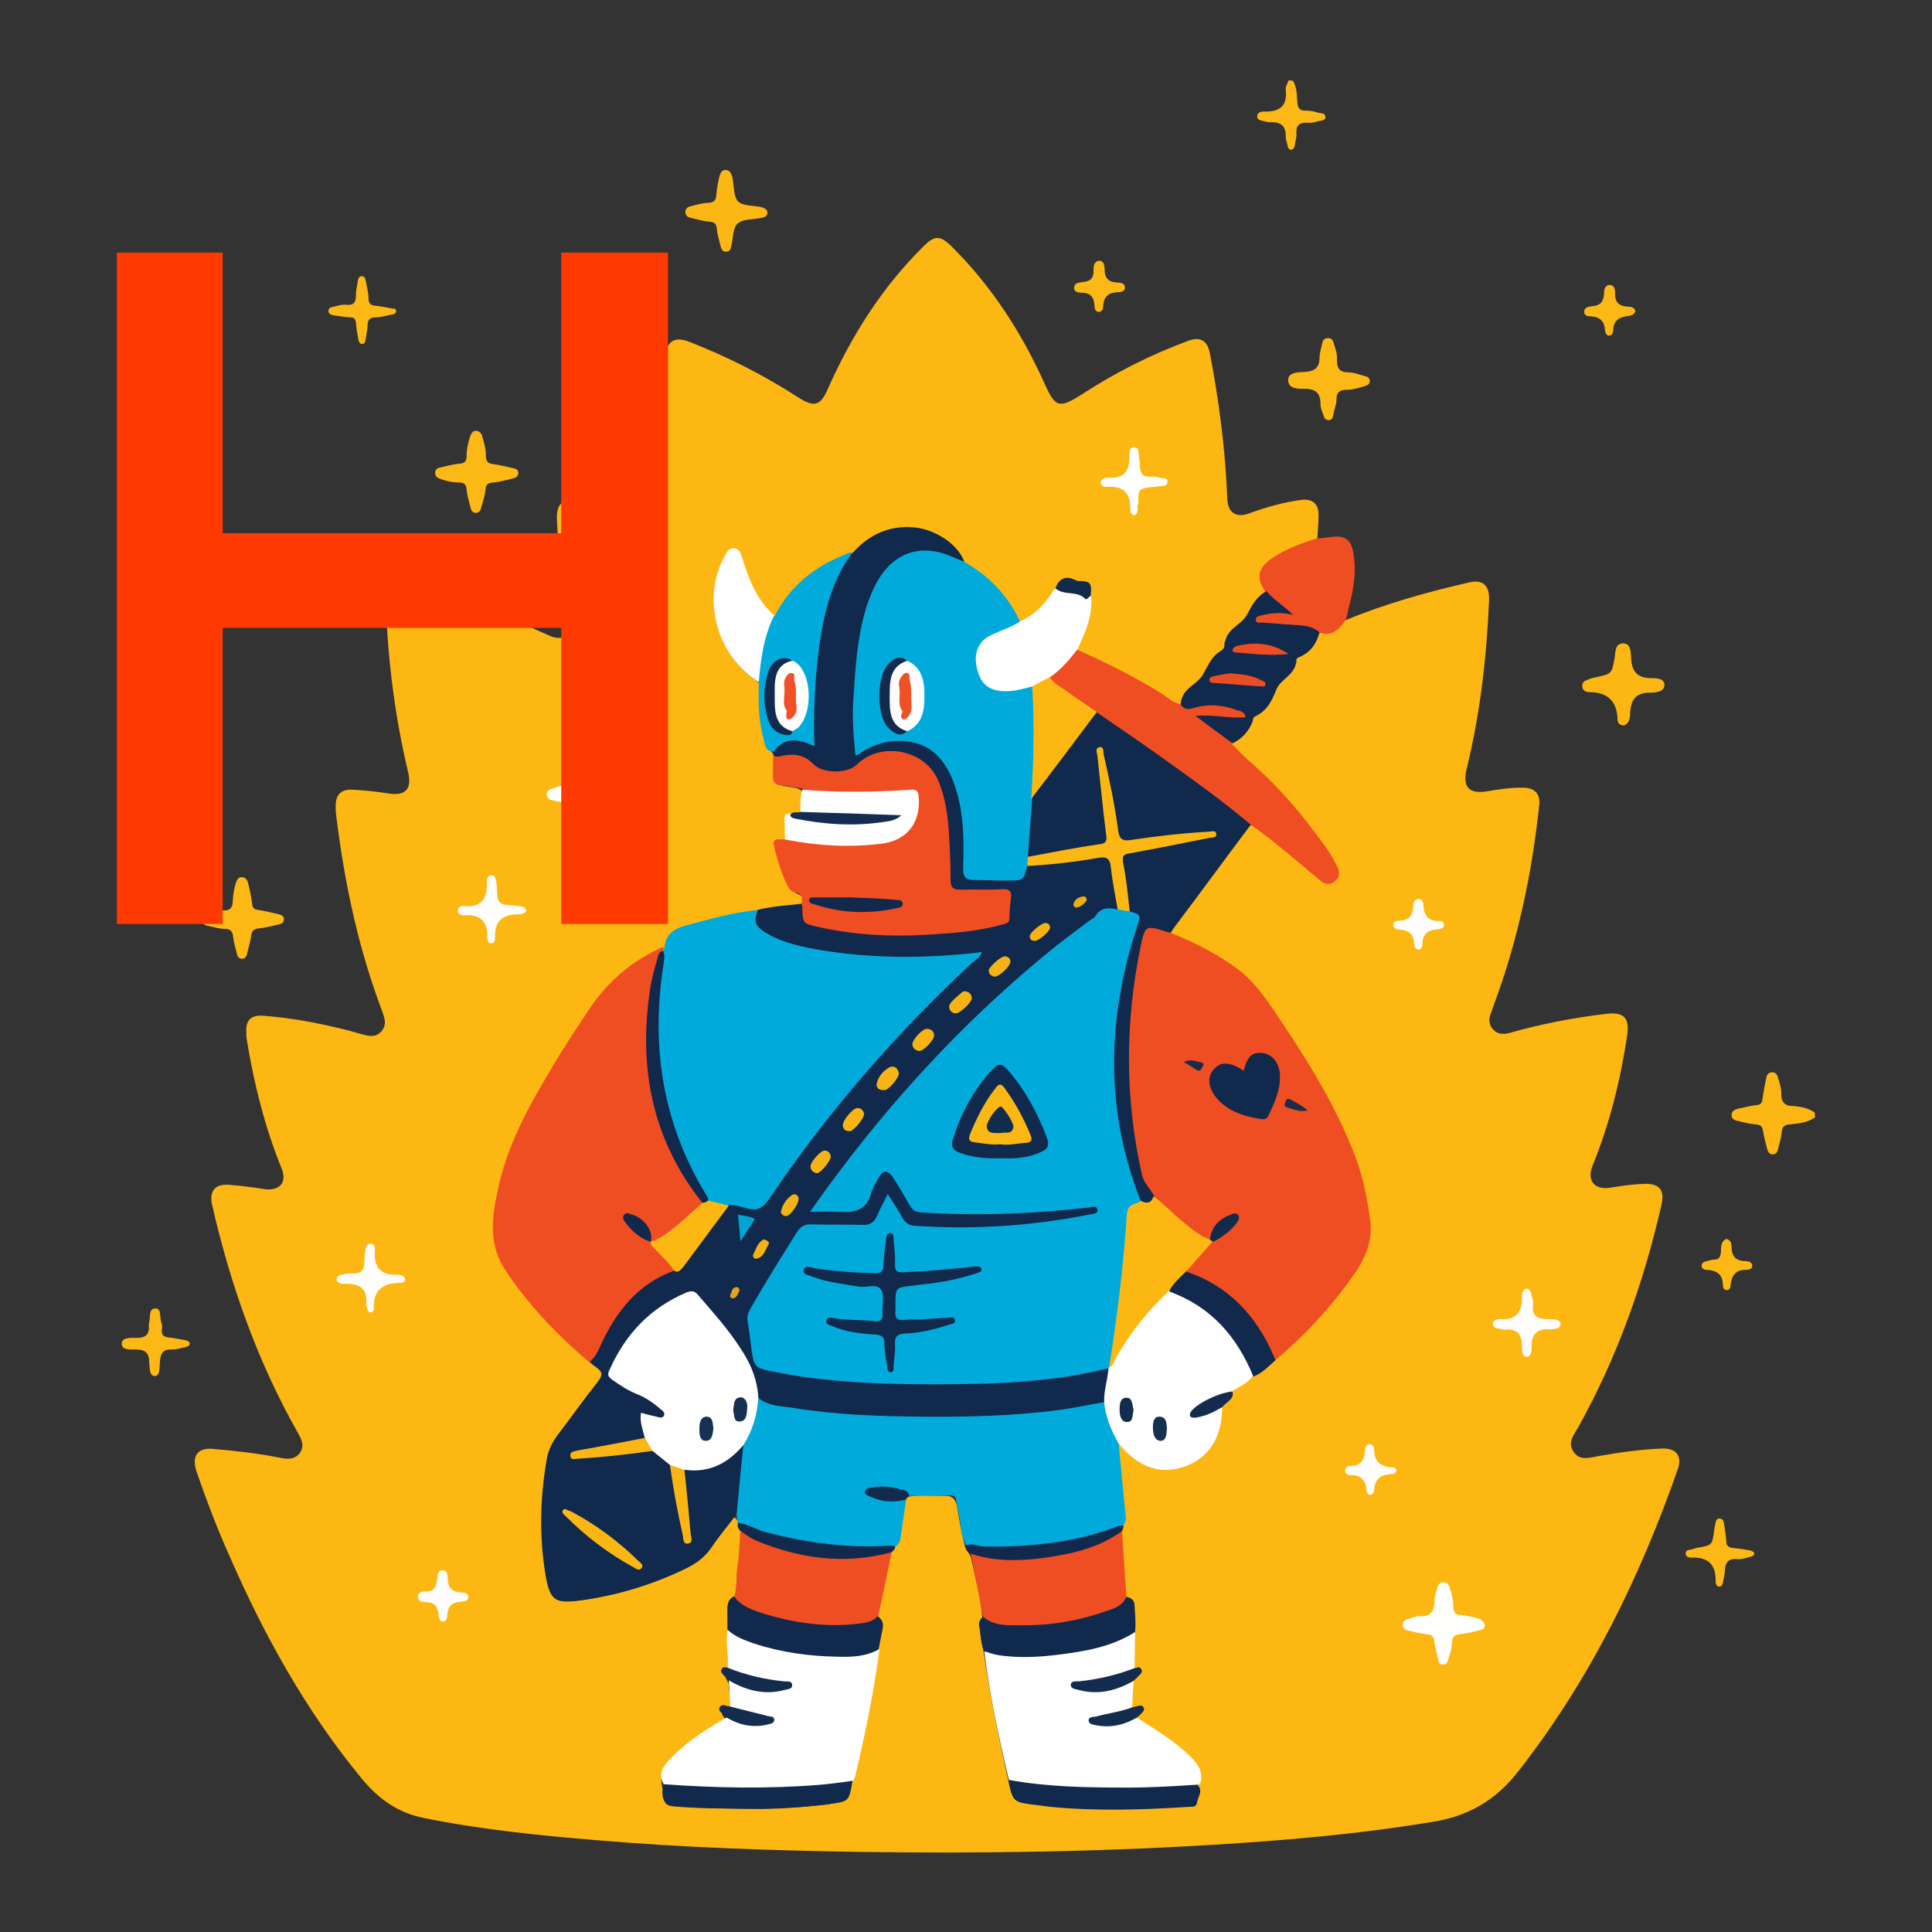 <?xml version="1.0" encoding="utf-8"?>
<!-- Generator: Adobe Illustrator 21.0.0, SVG Export Plug-In . SVG Version: 6.00 Build 0)  -->
<svg version="1.1" id="Layer_1" xmlns="http://www.w3.org/2000/svg" xmlns:xlink="http://www.w3.org/1999/xlink" x="0px" y="0px"
	 viewBox="0 0 400 400" style="enable-background:new 0 0 400 400;" xml:space="preserve">
<rect x="0" y="0" width="400" height="400" fill="#333333" stroke="none"/>
<style type="text/css">
	.st0{fill:#008CFF;}
	.st1{fill:#FFFFFF;}
	.st2{fill:#C5F0FF;}
	.st3{fill:#00ABDB;}
	.st4{fill:#10294C;}
	.st5{fill:#FCB713;}
	.st6{fill:#FEFEFE;}
	.st7{fill:#FDEBBE;}
	.st8{fill:#EF4E23;}
	.st9{fill:#FDFEFE;}
	.st10{fill:#102A4D;}
	.st11{fill:#102B4E;}
	.st12{fill:#FAB715;}
	.st13{fill:#F6B717;}
	.st14{fill:#FAFDFE;}
	.st15{fill:#FCFDFE;}
	.st16{fill:#FBFDFE;}
	.st17{fill:#F9B715;}
	.st18{fill:#FAFDFD;}
	.st19{fill:#F7B717;}
	.st20{fill:#F8B716;}
	.st21{fill:#F9FCFD;}
	.st22{fill:#FAB714;}
	.st23{fill:#F9FDFD;}
	.st24{fill:#FBB714;}
	.st25{fill:#FCB815;}
	.st26{fill:#EF5127;}
	.st27{fill:#FBB919;}
	.st28{fill:#1A3354;}
	.st29{fill:#162F51;}
	.st30{fill:#00ABDA;}
	.st31{fill:#EE4E23;}
	.st32{fill:#F8B514;}
	.st33{fill:#FAB614;}
	.st34{fill:#102A4E;}
	.st35{fill:#00A9D9;}
	.st36{fill:#00AADA;}
	.st37{fill:#132B4B;}
	.st38{fill:#FCB816;}
	.st39{fill:#EF5126;}
	.st40{fill:#04ADDC;}
	.st41{fill:#03ACDC;}
	.st42{fill:#EF5026;}
	.st43{fill:#FCB817;}
	.st44{fill:#F05322;}
	.st45{fill:#01ABDB;}
	.st46{fill:#01ABDA;}
	.st47{fill:#132C4E;}
	.st48{fill:#1A2B4A;}
	.st49{fill:#162A4B;}
	.st50{fill:#11294C;}
	.st51{fill:#162A4A;}
	.st52{fill:#152A4B;}
	.st53{fill:#1B2B4A;}
	.st54{fill:#13294B;}
	.st55{fill:#1A3253;}
	.st56{fill:#142C4F;}
	.st57{fill:#12294B;}
	.st58{fill:#102C4F;}
	.st59{fill:#EF5023;}
	.st60{fill:#F05223;}
	.st61{fill:#152C4B;}
	.st62{fill:#EF5123;}
	.st63{fill:#EE4D23;}
	.st64{fill:#ED4D23;}
	.st65{fill:#FEFDFC;}
	.st66{fill:#00A9D8;}
	.st67{fill:#00A7D7;}
	.st68{fill:#00AAD9;}
	.st69{fill:#00A8D7;}
	.st70{fill:#00A8D8;}
	.st71{fill:#EF4F23;}
	.st72{fill:#142B4B;}
	.st73{fill:#172D4A;}
	.st74{fill:#162D4A;}
	.st75{fill:#1F3048;}
	.st76{fill:#1B2F49;}
	.st77{fill:#122A4B;}
	.st78{fill:#11294B;}
	.st79{fill:#132A4B;}
	.st80{fill:#162C4A;}
	.st81{fill:#192E49;}
	.st82{fill:#182E4A;}
	.st83{fill:#1D3148;}
	.st84{fill:#029FCD;}
	.st85{fill:#FEFEFD;}
	.st86{fill:#FEFDFB;}
	.st87{fill:#FBB713;}
	.st88{fill:#FAB314;}
	.st89{fill:#F4F5F4;}
	.st90{fill:#F7F8F7;}
	.st91{fill:#EDEFF0;}
	.st92{fill:#FCB613;}
	.st93{fill:#EF4E24;}
	.st94{fill:#EE5123;}
	.st95{fill:#152B4B;}
	.st96{fill:#152C4A;}
	.st97{fill:#EF5122;}
	.st98{fill:#EF5022;}
	.st99{fill:#00ADDF;}
	.st100{fill:#04294F;}
	.st101{fill:#FEB300;}
	.st102{fill:#01ACDD;}
	.st103{fill:#042A50;}
	.st104{fill:#042B51;}
	.st105{fill:#FE3A00;}
	.st106{fill:#FEFDFD;}
	.st107{fill:#FD5000;}
	.st108{fill:#FDFDFD;}
	.st109{fill:#FDFDFE;}
	.st110{fill:#FCFCFC;}
	.st111{fill:#FBB201;}
	.st112{fill:#FCB201;}
	.st113{fill:#FBB101;}
	.st114{fill:#FAB101;}
	.st115{fill:#F93902;}
	.st116{fill:#F7AF02;}
	.st117{fill:#F73902;}
	.st118{fill:#F2AD04;}
	.st119{fill:#F0AB05;}
	.st120{fill:#F4AE03;}
	.st121{fill:#F6AF02;}
	.st122{fill:#F6AF03;}
	.st123{fill:#F5AE03;}
	.st124{fill:#F3AD04;}
	.st125{fill:#F33903;}
	.st126{fill:#05294E;}
	.st127{fill:#FE3B00;}
	.st128{fill:#019BCB;}
	.st129{fill:#F9AD02;}
	.st130{fill:#F8AC02;}
	.st131{fill:#FCAF01;}
	.st132{fill:#F6AC03;}
	.st133{fill:#0D294C;}
	.st134{fill:#0B294C;}
	.st135{fill:#0A294D;}
	.st136{fill:#09294D;}
	.st137{fill:#0F2A4B;}
	.st138{fill:#0B294D;}
	.st139{fill:#FCFDFD;}
	.st140{fill:#08294D;}
	.st141{fill:#0E294C;}
	.st142{fill:#FE501D;}
	.st143{fill:#FE4B17;}
	.st144{fill:#FE4A15;}
	.st145{fill:#06294E;}
	.st146{fill:#F04E23;}
	.st147{fill:#01A6D6;}
	.st148{fill:#FCB513;}
	.st149{fill:#01A5D5;}
	.st150{fill:#F6FBFD;}
	.st151{fill:#F4FBFD;}
	.st152{fill:#F1FAFC;}
	.st153{fill:#FDB813;}
	.st154{fill:#122A4D;}
	.st155{fill:#132A4C;}
	.st156{fill:#132C4D;}
	.st157{fill:#12294C;}
	.st158{fill:#162E4F;}
	.st159{fill:#F7B71B;}
	.st160{fill:#102A4C;}
	.st161{fill:#182D4A;}
	.st162{fill:#F05122;}
	.st163{fill:#102B4D;}
	.st164{fill:#112B4D;}
	.st165{fill:#122C4D;}
	.st166{fill:#F7FBFC;}
	.st167{fill:#F8FBFB;}
	.st168{fill:#103053;}
	.st169{fill:#0F2E51;}
	.st170{fill:#0F2F52;}
	.st171{fill:#0F2E52;}
	.st172{fill:#0F2F53;}
	.st173{fill:#F4B416;}
	.st174{fill:#F2FAFB;}
	.st175{fill:#F3FAFC;}
	.st176{fill:#E0F2F4;}
	.st177{fill:#142A4B;}
	.st178{fill:#FCB413;}
	.st179{fill:#FBB114;}
	.st180{fill:#E0AD30;}
	.st181{fill:#FCB714;}
	.st182{fill:#FCB814;}
	.st183{fill:#FEFEFC;}
	.st184{fill:#132B4E;}
	.st185{fill:#132B4D;}
	.st186{fill:#142D4E;}
	.st187{fill:#142D4F;}
	.st188{fill:#FAB613;}
	.st189{fill:#F9B614;}
	.st190{fill:#F9B514;}
	.st191{fill:#F7B414;}
	.st192{fill:#F6B414;}
	.st193{fill:#F5B315;}
	.st194{fill:#F4B315;}
	.st195{fill:#01A4D3;}
	.st196{fill:#F3B215;}
	.st197{fill:#EBAD17;}
	.st198{fill:#E0A61A;}
	.st199{fill:#1E2B49;}
	.st200{fill:#1C2B49;}
	.st201{fill:#172F51;}
	.st202{fill:#E94D24;}
	.st203{fill:#EC4D23;}
	.st204{fill:#FDFDFC;}
	.st205{fill:#112B4E;}
	.st206{fill:#183052;}
	.st207{fill:#162E50;}
	.st208{fill:#FF3A00;}
	.st209{fill:#06ADDC;}
	.st210{fill:#05ADDC;}
	.st211{fill:#1DB5DF;}
	.st212{fill:#17B3DE;}
	.st213{fill:#112A4C;}
	.st214{fill:#2E3955;}
	.st215{fill:#2D3955;}
	.st216{fill:#233452;}
	.st217{fill:#142C4E;}
	.st218{fill:#333C56;}
	.st219{fill:#1F3251;}
	.st220{fill:#162D4F;}
	.st221{fill:#192F4F;}
	.st222{fill:#1A2F50;}
	.st223{fill:#373E58;}
	.st224{fill:#3B4058;}
	.st225{fill:#223454;}
	.st226{fill:#122B4D;}
	.st227{fill:#EE4E24;}
	.st228{fill:#172E50;}
	.st229{fill:#1D395A;}
	.st230{fill:#173254;}
	.st231{fill:#1B3556;}
	.st232{fill:#224161;}
	.st233{fill:#152D4F;}
	.st234{fill:#1B3759;}
	.st235{fill:#264464;}
	.st236{fill:#122B4C;}
	.st237{fill:#152D4E;}
	.st238{fill:#EE4F25;}
	.st239{fill:#193051;}
	.st240{fill:#354557;}
	.st241{fill:#E35734;}
	.st242{fill:#E25431;}
	.st243{fill:#DD5735;}
	.st244{fill:#EB532B;}
	.st245{fill:#07ABD9;}
	.st246{fill:#0DA9D6;}
	.st247{fill:#0DA7D4;}
	.st248{fill:#12A5D0;}
	.st249{fill:#12A5D1;}
	.st250{fill:#EF5227;}
	.st251{fill:#EF5125;}
	.st252{fill:#F0562A;}
	.st253{fill:#EF4F24;}
	.st254{fill:#F05227;}
	.st255{fill:#EC6031;}
	.st256{fill:#ED572C;}
	.st257{fill:#F05429;}
	.st258{fill:#0DB0DD;}
	.st259{fill:#182F50;}
	.st260{fill:#172E4F;}
	.st261{fill:#1C3151;}
	.st262{fill:#122A4C;}
	.st263{fill:#E6552F;}
	.st264{fill:#DC5E3F;}
	.st265{fill:#17A4CF;}
	.st266{fill:#1CA8D1;}
	.st267{fill:#EF5025;}
	.st268{enable-background:new    ;}
	.st269{fill:none;stroke:#008CFF;stroke-width:3;stroke-miterlimit:10;}
	.st270{fill:#800080;}
	.st271{fill:#00A7D8;}
	.st272{fill:#FE3A01;}
	.st273{fill:#01ADDF;}
	.st274{fill:#FD3A01;}
	.st275{fill:#FEB402;}
	.st276{fill:#07294E;}
	.st277{fill:#072A4E;}
	.st278{fill:#F53903;}
	.st279{fill:#F93A02;}
	.st280{fill:#FEB505;}
	.st281{fill:#FEB504;}
	.st282{fill:#FEB403;}
	.st283{fill:#092C50;}
	.st284{fill:#0A2C51;}
	.st285{fill:#377192;}
	.st286{fill:#FDB300;}
	.st287{fill:#042A4F;}
	.st288{fill:#F73B04;}
	.st289{fill:#F83A03;}
	.st290{fill:#FB3A01;}
	.st291{fill:#0C2D4C;}
	.st292{fill:#042D53;}
</style>
<g>
	<g>
		<path class="st181" d="M375.8,231.3c-1.6,1.2-3.5,1.3-5.3,1.5c-1,0.1-1.5,0.4-1.6,1.5c-0.1,1.2-0.5,2.5-0.8,3.7
			c-0.1,0.5-0.4,1-1.1,1c-0.7,0-0.9-0.5-1.1-1c-0.3-1.3-0.7-2.6-0.9-3.9c-0.1-0.9-0.5-1.2-1.4-1.3c-1.3-0.1-2.5-0.4-3.7-0.7
			c-0.7-0.1-1.4-0.4-1.4-1.2c0-0.9,0.7-1.2,1.5-1.4c1.2-0.2,2.5-0.6,3.7-0.7c0.8-0.1,1.1-0.4,1.2-1.2c0.2-1.5,0.5-3,0.8-4.5
			c0.1-0.6,0.5-1.1,1.2-1.1c0.7,0,1.1,0.5,1.2,1.1c0.3,1,0.7,2.1,0.7,3.1c-0.1,1.9,0.6,2.8,2.5,2.8c1.5,0.1,3,0.4,4.4,1.3
			C375.8,230.8,375.8,231.1,375.8,231.3z"/>
		<path class="st25" d="M267.7,16.7c0.8,1.4,0.8,2.9,0.9,4.5c0.1,1.1,0.4,1.7,1.6,1.7c0.9,0,1.7,0.1,2.6,0.4c0.6,0.2,1.6,0,1.6,0.9
			c0.1,0.9-1,0.7-1.5,0.9c-0.7,0.2-1.4,0.4-2.2,0.3c-1.7-0.1-2.4,0.6-2.3,2.3c0.1,0.7-0.2,1.4-0.3,2.2c-0.1,0.5-0.2,1-0.7,1.1
			c-0.7,0-0.8-0.6-0.9-1.2c-0.1-0.5-0.3-0.9-0.3-1.4c0.1-2.4-1.1-3.2-3.3-3.1c-0.4,0-0.8-0.1-1.2-0.2c-0.6-0.2-1.4-0.2-1.4-0.9
			c-0.1-0.9,0.7-1.1,1.4-1.1c3.2,0.1,4.9-1.1,4.5-4.6c-0.1-0.6,0.4-1.2,0.6-1.9C267.2,16.7,267.5,16.7,267.7,16.7z"/>
		<path class="st5" d="M278.6,128.4c8.2-3.4,16.8-5.8,25.5-7.8c2.9-0.7,4.3,0.6,4.2,3.6c-0.5,11.7-1.8,23.3-4.6,34.8
			c-1,4,0.4,5.5,4.4,4.8c2.4-0.4,4.9-0.8,7.4-0.7c2.2,0,3.4,1.3,3.2,3.4c-1.5,14.2-4.4,28.1-9.4,41.5c-0.2,0.6-0.4,1.1-0.6,1.7
			c-0.5,1.2-0.5,2.4,0.4,3.4c0.9,1,2,1.1,3.3,0.8c6.6-1.9,13.4-3.2,20.2-4c3.6-0.4,4.8,0.8,4.3,4.4c-1.4,9.3-3.6,18.3-7.2,27.1
			c-1.2,3,0.4,5,3.7,4.5c2.3-0.4,4.6-0.7,7-0.8c3.1-0.1,4.3,1.2,3.6,4.3c-3.7,16.2-9.2,31.7-17.3,46.2c-0.9,1.5-2.2,3.1-0.9,5
			c1.3,1.9,3.2,1.2,5,0.9c4.4-0.8,8.9-1.4,13.3-1.6c2.9-0.1,4.2,1.5,3.3,4.2c-7.9,22.6-18.3,43.8-33.1,62.7
			c-4.7,6-10.3,9.2-17.7,10.4c-13.3,2.2-26.7,3.5-40.1,4.4c-26.5,1.8-53.1,2.2-79.7,1.8c-17.7-0.3-35.5-0.9-53.2-2.4
			c-12-1-24-2.2-35.8-4.6c-5.6-1.1-9.6-4.1-13.1-8.4c-11.5-14-20.1-29.6-27.3-46.1c-2.5-5.6-4.7-11.4-6.7-17.2
			c-1.1-3.3,0.2-5.1,3.7-4.7c4.5,0.4,9,0.9,13.5,1.8c1.5,0.3,3.1,0.5,4.2-1c1-1.5,0.3-2.8-0.4-4.1c-8.4-14.8-14-30.7-17.8-47.3
			c-0.6-2.8,0.6-4.3,3.5-4.1c2.5,0.2,4.9,0.5,7.4,0.9c3.1,0.4,4.7-1.4,3.5-4.3c-3.5-8.6-5.7-17.5-7.2-26.6c-0.1-0.5-0.1-0.9-0.1-1.4
			c-0.2-2.6,0.9-3.8,3.5-3.6c5.5,0.4,10.9,1.4,16.2,2.7c1.4,0.3,2.7,0.7,4.1,1.1c1.5,0.4,2.9,0.8,4.1-0.5c1.3-1.4,0.7-2.9,0.2-4.3
			c-2.3-6.1-4.2-12.4-5.7-18.8c-1.7-7.2-2.9-14.4-3.8-21.7c-0.1-0.7-0.1-1.3-0.1-2c0-2.2,1.1-3.4,3.3-3.3c2.6,0.1,5.2,0.4,7.8,0.8
			c3.4,0.5,4.7-1,3.9-4.4c-2.7-11.4-4.2-23-4.6-34.7c-0.1-3.8,1.3-4.9,4.9-3.9c9.8,2.6,19.3,5.9,28.5,10.1c1.3,0.6,2.6,1.1,4,0.1
			c1.4-1.1,1.2-2.6,0.8-4c-1.7-6.6-2.5-13.3-2.8-20c-0.1-3.2,1.2-4.4,4.4-3.8c3.3,0.6,6.5,1.4,9.7,2.6c3,1.1,4.8-0.1,4.8-3.2
			c0.2-9.9,1.6-19.6,3.4-29.3c0.6-3.3,2.1-4.2,5.2-3c7.9,3.1,15.4,6.9,22.5,11.5c3.3,2.1,4.6,1.7,6.1-1.8c4.9-11,11.2-21,19.8-29.5
			c2.3-2.3,3.4-2.3,5.7-0.1c8.3,8.2,14.6,17.9,19.4,28.6c2.2,4.9,3,5.1,7.6,2.2c6.9-4.5,14.2-8.2,22-11.1c2.6-1,4.1-0.1,4.6,2.6
			c1.9,9.9,3.2,19.9,3.6,30.1c0.1,2.8,1.8,4,4.5,3c3.5-1.3,7.1-2.3,10.8-2.8c2.3-0.3,3.6,0.8,3.6,3.1c0,1.8-0.2,3.6-0.3,5.4
			c-1,1.2-2.5,1.4-3.9,1.9c-1.7,0.6-3.3,1.5-4.7,2.5c-2.6,1.9-2.8,2.8-1.8,6.5c-1.6,1.7-3.4,3.2-4,5.6c-0.1,0.5-0.8,0.7-1.2,1
			c-1.4,0.9-2.5,2.1-2.9,3.7c-0.4,1.4-1.2,2.3-2.2,3.2c-1.1,0.9-2,2-2.2,3.5c-0.1,0.6-0.4,1-0.9,1.3c-2.1,1.1-3.3,3-4.3,5.1
			c-0.9,0.4-1.6-0.1-2.2-0.5c-5.7-3.6-11.5-6.9-17.8-9.6c-0.7-0.3-1.4-0.5-1.7-1.3c-0.1-0.9,0.4-1.7,0.8-2.4c1.1-2.6,2-5.2,1.7-8.1
			c-0.1-0.7,0.2-1.3,0-2c-0.2-0.8-0.5-1.6-1.6-1.3c-0.5,0.1-1,0.1-1.6-0.1c-1.7-0.6-2.8,0.1-3.4,1.7c-1.7,2-3.1,4.2-5.4,5.6
			c-0.7,0.5-1.4,1.1-2.4,0.9c-0.7-0.2-0.9-0.9-1.2-1.5c-2.1-3.9-5-7-8.7-9.3c-0.6-0.4-1.2-0.8-1.7-1.4c-3.4-6.9-12.8-8.8-18.7-5.1
			c-1.5,0.9-2.4,2.5-4,3.3c-6.4,1.9-11.5,5.5-15.1,11.3c-0.3,0.6-0.6,1.2-1.3,1.5c-0.9,0.1-1.3-0.5-1.8-1.1c-2-2.2-3.3-4.8-4.3-7.6
			c-0.4-1.1-0.9-2.2-1.3-3.4c-0.2-0.5-0.4-1-1-1.1c-0.7-0.1-1.1,0.5-1.4,1c-1.5,2.8-2.3,5.9-2.3,9c0.1,4.5,1.4,8.7,4.2,12.3
			c0.9,1.1,1.9,2.1,3,2.9c0.7,0.6,1.6,1,2,1.9c-0.1,3.5,0.2,6.9,0.8,10.3c0.3,1.5,0.8,2.8,1.9,3.9c0.2,0.3,0.3,0.6,0.3,0.9
			c0.1,1.1,0.1,2.1,0,3.2c-0.1,1.7,0.7,2.4,2.3,2.6c1.2,0.2,2.4,0.2,3.4,1c0.4,1.6,0.1,3.2-0.3,4.8c-0.5,0.7-1.4,0.6-2.1,0.9
			c-0.9,0.4-0.8,1.3-0.8,2.1c-0.1,0.9,0.1,1.9-0.4,2.7c-1.8,0.6-2,1.8-1.4,3.4c0.5,1.5,1,3,1.6,4.5c0.5,1.3,1.1,2.3,2.5,2.9
			c1.3,0.5,1.5,1.5,0.6,2.7c-2.9,1-6,0.9-8.9,1.5c-5.1,0.7-10.1,1.8-15,3.3c-2.1,0.6-3.6,1.6-4.1,3.8c-0.3,0.5-0.7,0.8-1.2,1
			c-6.4,2.7-11,7.4-14.7,13.1c-6,9.4-12.3,18.7-16.2,29.3c-1.7,4.5-2.7,9.2-3.1,14.1c-0.3,3.7,0.9,6.9,2.9,9.8
			c3,4.5,6.4,8.6,10.3,12.3c2.2,2.1,4.2,4.5,6.7,6.3c0.4,0.3,0.8,0.6,1.1,0.9c1.5,1.3,1.6,2,0.4,3.6c-2.1,2.9-4.1,5.8-6.4,8.5
			c-3.3,3.7-4.7,8.1-4.9,12.9c-0.2,5.7-0.5,11.4,0.3,17c0.8,6.1,2,6.9,7.9,6c6.9-1.1,13.6-3.1,19.9-6c2.3-1.1,4.4-2.5,5.9-4.7
			c1.1-1.6,2.4-3.2,3.6-4.8c0.5-0.6,0.9-1.4,1.8-1.5c0.6,0.4,0.7,1.1,0.9,1.7c0.2,0.7,0.4,1.3,0.5,2c-0.2,4.5-0.3,9-1.3,13.4
			c-1,1.1-1.1,2.4-1.1,3.8c0,1,0,2-0.2,2.9c-0.4,1.7-0.1,3.3,0.1,4.9c0.1,0.9,0.1,1.7-0.1,2.6c-1.8,1.1-0.2,2.2,0,3.3
			c-0.1,1.6,0.7,3.2,0.3,4.8c-0.3,0.9-1.2,0.4-1.7,0.8c-0.3,0.8,0.7,1.1,0.6,1.8c-1.1,1.5-2.9,2.1-4.3,3.1c-2.2,1.5-4.3,3.1-6.3,4.9
			c-2,1.8-3.2,3.7-2.2,6.5c0.2,3.1,0.4,3.2,3.4,3.4c5.1,0.4,10.1,0.3,15.2,0.4c4.9,0.1,9.7-0.3,14.6-0.8c2.8-0.3,4.8-1.1,5.1-4.2
			c2.1-7.4,3.4-15,4.7-22.6c0.3-1.6,0.5-3.2,0.8-4.7c0.1-1.2,0.3-2.4,0.6-3.5c0.2-1.3,0-2.4-0.6-3.4c0.4-4.4,1.6-8.7,2.6-13.1
			c0.3-0.6,0.7-1.1,1-1.7c1.2-2.3,1.1-4.9,1.6-7.4c0.1-0.6,0.1-1.3,0.3-2c0.3-0.5,0.7-0.9,1.3-1.2c2.6-0.5,5.3-0.2,8-0.2
			c1.4,0,2,0.9,2.2,2.1c0.5,2.7,0.9,5.4,1.6,8c0.1,1,0.9,1.7,1.3,2.5c0.9,4.2,2,8.3,2.4,12.6c-1,2.5-0.1,4.9,0.3,7.4
			c1.3,8.9,3.1,17.7,5.1,26.5c0.1,0.6,0.3,1.2,0.4,1.7c0.3,1.7,1.3,2.5,3,2.7c3.8,0.5,7.5,1.1,11.4,1c6.7-0.1,13.5,0.3,20.2-0.4
			c3-0.3,3.3-0.5,3.2-3.5c1.1-3.1-0.4-5.1-2.6-7.1c-2.4-2.1-5-3.9-7.7-5.6c-0.7-0.4-1.6-0.7-1.8-1.7c-0.1-0.6,0.4-1,0.5-1.5
			c-0.4-0.7-1.5,0-1.8-0.9c-0.5-1.7,0.1-3.3,0.3-5c0.1-0.2,0.1-0.5,0.3-0.7c1.2-1,1-1.8-0.2-2.6c-0.5-2.4,0-4.7,0.2-7
			c0-1.7,0-3.3-0.3-4.9c-0.2-1-0.8-1.8-1.4-2.6c-0.7-4.3-1.2-8.7-1-13.1c0.1-0.7,0.2-1.3,0.4-2c0.6-2.5-0.1-5-0.2-7.5
			c-0.1-2.9-0.8-5.8-0.7-8.7c0.9-0.9,1.3,0.2,1.7,0.6c1.3,1.3,2.6,2.5,4.3,3.2c6.8,2.9,13.9-1,15.1-8.4c0.2-1.1,0.4-2.1,0.5-3.2
			c0.4-1.4,1.7-2.1,2.2-3.4c1.2-1.3,2.9-2,4.1-3.3c1.9-0.7,3.2-2.5,4.8-3.6c5.4-4.9,10.5-10.1,14.8-16c1.4-1.9,2.7-3.8,3.4-6.1
			c0.9-2.7,1.1-5.4,0.6-8.3c-1.5-9.4-5.2-17.9-10-26.1c-3.8-6.4-7.7-12.7-12.1-18.7c-3.6-4.8-8.5-7.6-13.7-10.2
			c-1.6-0.8-3.5-1.1-4.8-2.4c-0.2-0.8,0.2-1.4,0.7-2c5-6.5,9.8-13.2,14.7-19.7c0.3-0.4,0.6-0.9,1.2-1.1c1.7,0.2,2.7,1.4,3.9,2.3
			c3.5,2.7,6.9,5.7,10.5,8.4c0.9,0.7,1.8,1.7,3,0.7c1.2-1,0.6-2.2,0-3.3c-2.4-4.3-5.5-8.1-8.7-11.8c-3.5-4.1-7.4-7.9-11.5-11.4
			c-0.6-0.5-1.2-0.9-0.8-1.8c1.5-1.4,3-2.7,3.4-4.8c0.2-0.8,0.9-1.1,1.5-1.5c1.6-1,2.7-2.4,3.1-4.3c0.1-0.8,0.5-1.4,1.2-1.8
			c1.7-0.9,2.5-2.5,3.2-4.2c0.2-0.5,0.3-1.1,0.8-1.3c2.3-0.9,3.2-3.1,4.5-5C275.3,131.3,276.8,129.4,278.6,128.4z"/>
		<path class="st8" d="M278.6,128.4c-1.4,1.9-2.9,3.6-5.7,2.5c-3.9-1.2-7.9-0.9-11.9-1.5c-0.7-0.1-1.4-0.1-1.6-1
			c-0.2-1,0.6-1.3,1.3-1.5c1.6-0.4,3.2-0.9,4.9-0.5c-1.1-1.4-3.4-1.8-3.7-4c-2-3-1.4-5,2-7.2c2.7-1.7,5.6-2.7,8.6-3.7
			c1.3-0.1,2.6-0.3,4-0.4c2.1-0.1,3.2,0.9,3.6,2.9c0.9,4.2,0.1,8.3-1,12.4C279,127.1,278.8,127.7,278.6,128.4z"/>
		<path class="st182" d="M58.8,190.4c-0.1,0.7-0.6,0.9-1.1,1c-1.4,0.3-2.7,0.7-4.1,0.8c-1.1,0.1-1.5,0.6-1.6,1.6
			c-0.2,1.2-0.5,2.3-0.8,3.5c-0.1,0.6-0.4,1.2-1.1,1.2c-0.7,0-1-0.6-1.1-1.2c-0.2-1-0.6-2.1-0.7-3.1c-0.1-1.3-0.5-1.9-1.9-1.9
			c-1.1,0-2.2-0.4-3.3-0.6c-0.7-0.1-1.3-0.5-1.3-1.3c0-0.8,0.6-1.1,1.3-1.3c1-0.2,2.1-0.7,3.1-0.6c1.7,0.1,2-0.9,2-2.2
			c0.1-1.3,0.3-2.5,0.7-3.7c0.2-0.5,0.5-1,1.1-1c0.7,0,1.1,0.4,1.3,1c0.4,1.5,0.7,3,0.9,4.5c0.1,0.9,0.4,1.2,1.3,1.3
			c1.4,0.2,2.9,0.6,4.3,0.9C58.4,189.5,58.8,189.7,58.8,190.4z"/>
		<path class="st182" d="M275.2,87c-0.6,0-1-0.3-1.1-0.8c-0.3-0.8-0.7-1.7-0.7-2.5c0-2.2-0.9-3.2-3.2-3.2c-1.3,0-3.5,0.1-3.5-1.8
			c0-1.7,2.1-1.6,3.4-1.7c2.1-0.1,3.1-0.9,3.1-3c0-1,0.4-2.1,0.6-3.1c0.1-0.6,0.6-0.9,1.2-0.9c0.6,0,1,0.4,1.1,1
			c0.4,1.2,0.8,2.3,0.7,3.5c0,1.7,0.5,2.6,2.4,2.6c1.2,0,2.3,0.5,3.5,0.8c0.5,0.1,0.9,0.4,0.9,1c0,0.6-0.4,0.8-0.9,1
			c-1.3,0.4-2.6,0.8-3.9,0.8c-1.4,0-2.1,0.5-2.1,2c0,1.1-0.5,2.2-0.7,3.3C276,86.5,275.7,86.9,275.2,87z"/>
		<path class="st181" d="M336.2,150.2c-0.9,0-1.3-0.6-1.3-1.2c-0.1-3.9-2.1-5.7-5.9-5.7c-0.7,0-1.5-0.4-1.4-1.4c0-0.8,0.7-1,1.4-1.3
			c0.5-0.2,1-0.3,1.5-0.4c3.2-0.7,3.2-0.7,3.8-4c0.2-1.2,0-2.9,1.7-3c1.7,0,1.6,1.8,1.7,2.9c0.1,2.8,1.2,4.3,4.1,4.3
			c1,0,2.9,0,2.8,1.5c-0.1,1.4-1.9,1.5-2.9,1.5c-2.9,0-4,1.3-4.2,4.1C337.5,148.5,337.4,149.8,336.2,150.2z"/>
		<path class="st181" d="M158.9,44.1c-0.1,0.8-0.8,0.9-1.3,1c-1.7,0.4-3.8,0.2-4.9,1.2c-1,0.9-0.9,3.1-1.3,4.7
			c-0.1,0.6-0.4,1.2-1.2,1.1c-0.6,0-0.9-0.6-1-1.1c-0.3-1.2-0.7-2.5-0.8-3.7c-0.1-1-0.5-1.3-1.5-1.4c-1.3-0.1-2.6-0.5-3.9-0.8
			c-0.6-0.1-1.1-0.5-1.1-1.2c0-0.7,0.5-1.1,1.1-1.2c1.2-0.3,2.5-0.7,3.7-0.7c1.1-0.1,1.5-0.5,1.6-1.5c0.1-1.3,0.3-2.5,0.6-3.8
			c0.2-0.7,0.4-1.5,1.3-1.5c0.9,0,1.2,0.7,1.4,1.4c0.4,1.7,0.2,4,1.2,5.1c1,1,3.2,0.8,4.9,1.2C158.3,43.1,158.9,43.4,158.9,44.1z"/>
		<path class="st182" d="M98.6,106.2c-0.8,0-1.1-0.6-1.2-1.2c-0.3-1.2-0.7-2.5-0.8-3.7c-0.1-1-0.5-1.4-1.5-1.4
			c-1.4,0-2.8-0.3-4.1-0.8c-0.5-0.2-0.9-0.5-0.9-1.2c0-0.6,0.4-1,1-1.1c1.4-0.3,2.7-0.7,4.1-0.8c1-0.1,1.4-0.5,1.4-1.5
			c0-1.5,0.3-2.9,0.8-4.3c0.2-0.5,0.5-1,1.1-1c0.7,0,1.1,0.4,1.3,1c0.4,1.3,0.8,2.7,0.8,4.1c0,1.2,0.4,1.7,1.6,1.8
			c1.3,0.2,2.6,0.5,3.9,0.8c0.6,0.1,1.3,0.3,1.2,1.1c0,0.7-0.7,1-1.3,1.1c-1.3,0.3-2.6,0.7-3.9,0.8c-1.1,0.1-1.5,0.4-1.6,1.5
			c-0.1,1.4-0.6,2.7-1,4.1C99.4,105.9,99,106.1,98.6,106.2z"/>
		<path class="st25" d="M82,64.3c0.1,0.5-0.3,0.7-0.7,0.8c-1.2,0.2-2.4,0.6-3.5,0.6c-1.4,0-1.7,0.7-1.7,1.8c0,0.9-0.3,1.8-0.4,2.8
			c-0.1,0.5-0.2,1-0.8,0.9c-0.5,0-0.6-0.5-0.7-0.9c-0.2-1.1-0.4-2.2-0.5-3.4c-0.1-0.8-0.3-1.2-1.2-1.2c-1.1,0-2.3-0.3-3.4-0.4
			c-0.5-0.1-1.1-0.3-1.1-0.9c0-0.7,0.6-0.8,1.1-0.9c0.8-0.2,1.7-0.5,2.6-0.4c1.7,0.2,2-0.7,2-2.1c0-1,0.3-2,0.4-3
			c0.1-0.4,0.3-0.8,0.7-0.8c0.6-0.1,0.8,0.4,0.9,0.8c0.2,1.2,0.6,2.5,0.6,3.8c0,1,0.4,1.4,1.4,1.5c1.2,0.1,2.4,0.4,3.6,0.6
			C81.6,63.8,81.9,63.9,82,64.3z"/>
		<path class="st25" d="M39.3,278.2c-0.1,0.5-0.5,0.6-0.9,0.7c-0.9,0.2-1.8,0.5-2.8,0.5c-1.9-0.1-2.4,0.9-2.5,2.6
			c-0.1,1.1,0.1,2.9-1.1,2.9c-1.1,0-1-1.8-1.1-2.9c0-1.9-0.9-2.6-2.7-2.6c-1.1,0-3,0.2-3-1.2c0-1.4,2-1.2,3-1.2c2,0,2.8-0.7,2.6-2.7
			c0-0.2,0.1-0.4,0.1-0.6c0.3-1-0.2-2.8,1.3-2.8c1.3,0,0.8,1.9,1.2,2.9c0.2,0.5,0.2,1.1,0.1,1.6c-0.1,1,0.4,1.4,1.4,1.5
			c1.2,0.1,2.4,0.4,3.6,0.6C38.8,277.6,39.2,277.7,39.3,278.2z"/>
		<path class="st25" d="M355.9,328.5c-0.6-0.1-0.7-0.7-0.7-1.1c0.1-3.5-1.6-5.1-5.1-4.9c-0.5,0-1.1-0.2-1.1-0.9
			c0-0.7,0.7-0.7,1.2-0.8c0.3-0.1,0.6-0.2,1-0.3c3.3-0.6,3.3-0.5,3.7-3.7c0.1-0.5,0.2-1,0.3-1.6c0.1-0.4,0.3-0.8,0.7-0.8
			c0.6,0,0.9,0.3,1,0.8c0.2,1.3,0.4,2.5,0.5,3.8c0,1,0.4,1.4,1.4,1.5c1.2,0.1,2.4,0.3,3.6,0.5c0.3,0.1,0.7,0.3,0.8,0.5
			c0.1,0.4-0.3,0.7-0.7,0.8c-0.9,0.2-1.9,0.6-2.8,0.5c-2-0.2-2.5,0.8-2.6,2.5c0,0.8-0.3,1.6-0.4,2.4
			C356.6,328.1,356.4,328.5,355.9,328.5z"/>
		<path class="st25" d="M227.5,64.6c-0.8-0.1-0.9-0.8-0.9-1.4c-0.1-1.7-0.9-2.6-2.6-2.6c-0.7,0-1.7-0.1-1.6-1.1c0-0.9,1-1,1.7-1.1
			c1.6-0.1,2.4-0.8,2.3-2.5c0-0.7,0.1-1.8,1.1-1.9c1.1-0.1,1.2,1.1,1.2,1.8c0,1.8,0.8,2.6,2.6,2.7c0.6,0,1.7,0.1,1.6,1.1
			c0,0.8-0.9,0.9-1.6,0.9c-1.8,0.1-2.8,0.9-2.9,2.9C228.4,64,228.2,64.5,227.5,64.6z"/>
		<path class="st25" d="M338.6,64.4c-0.2,0.7-0.8,0.9-1.4,1c-1.8,0.2-3.1,0.8-3.2,2.9c0,0.5-0.2,1.1-0.8,1.2c-0.7,0-0.8-0.6-0.9-1.1
			c-0.1-1.9-1.1-2.8-2.9-2.9c-0.6,0-1.5-0.1-1.4-1.1c0.1-0.8,0.9-0.9,1.6-1c1.7-0.1,2.4-0.9,2.5-2.6c0-0.7,0.1-1.8,1.2-1.8
			c1,0,1.1,1.1,1.1,1.7c-0.1,2,0.9,2.7,2.7,2.8C337.6,63.5,338.4,63.6,338.6,64.4z"/>
		<path class="st25" d="M357.4,256.5c0.9,0.2,1.1,0.9,1.1,1.6c0,2,0.9,3,2.9,3c0.6,0,1.3,0.2,1.4,0.9c0,0.8-0.8,0.9-1.3,0.9
			c-2.2,0-3,1.2-3.2,3.2c0,0.4-0.2,1-0.8,1c-0.6,0-0.8-0.6-0.8-1c0-2.3-1.3-3.1-3.4-3.2c-0.5,0-1-0.3-1-0.8c0-0.6,0.5-0.9,1.1-1
			c0.5-0.1,0.9-0.3,1.4-0.3c1.1,0,1.4-0.5,1.5-1.6C356.3,258.2,356.3,257,357.4,256.5z"/>
		<path class="st25" d="M44.2,130.8c-0.1,0.8-0.8,0.9-1.3,0.9c-2,0.2-3.2,1-3.2,3.2c0,0.4-0.2,1.2-0.9,1.1c-0.6-0.1-0.7-0.7-0.7-1.1
			c-0.1-2-1.1-3-3.1-3c-0.5,0-1.3-0.2-1.3-1c0-0.7,0.6-0.9,1.1-0.9c2.3,0,3-1.4,3.1-3.3c0-0.6,0.3-1.3,1-1.3c0.7,0,1,0.7,1,1.3
			c0,2.1,0.9,3.3,3.1,3.3C43.5,130,44,130.1,44.2,130.8z"/>
		<path class="st4" d="M160.1,156.4c0-0.3,0.1-0.5,0.1-0.8c0.6-1.9,2.4-2.9,4.9-2.8c0.9,0,2,1.1,2.7,0.2c0.5-0.7,0.1-1.9,0.1-2.9
			c0.3-9.8,0.6-19.7,4.3-29c1-2.5,1.8-5.1,4.3-6.6c3.4-3.8,7.6-5.8,12.8-5.3c4.5,0.4,9.3,3.7,10.4,7.3c-1,0.5-1.8-0.1-2.7-0.5
			c-6.3-2.7-11.4-1.1-14.9,4.8c-2,3.3-3,7-3.6,10.8c-1.2,7.4-1.9,14.8-1.1,22.4c0.1,1.3,0.5,1.5,1.6,0.8c1.1-0.7,2.3-1.1,3.5-1.4
			c7.4-1.6,12.7,1.2,15.4,8.4c1.8,4.8,2.1,9.9,2.1,15c0,4.9-0.8,5.1,5,5c1.3,0,2.7-0.1,4,0c1.5,0.1,2.8-0.1,3.1-2
			c0.1-0.4,0.4-0.7,0.7-0.9c3-0.6,6.1-0.7,9.1-1.1c1.8-0.2,3.6-0.5,5.3-0.7c2.2-0.3,3,0.3,3.3,2.5c0.4,2.9,1.2,5.7,1.2,8.7
			c-0.1,0.2-0.2,0.4-0.4,0.4c-2.4-0.4-3.8,1.3-5.4,2.5c-7.5,5.7-14.7,11.8-21.6,18.2c-12.7,11.9-23.9,25.1-34,39.2
			c-0.4,0.5-1.2,1-0.7,1.7c0.3,0.5,1.1,0.3,1.7,0.3c1.7,0,3.3-0.1,5-0.3c1.6-0.2,2.6-0.8,3.2-2.3c0.6-1.4,1.2-2.7,2-3.9
			c1.3-2.2,2.8-2.3,4.3-0.1c1.1,1.6,2.1,3.3,3.1,4.9c0.6,1.1,1.5,1.6,2.7,1.7c5.1,0.4,10.2,0.5,15.2,0.4c6.1-0.1,12.1-0.6,18.2-1.3
			c0.3,0,0.7-0.1,1-0.1c0.8,0,1.6,0.1,1.7,1c0.1,0.8-0.6,1.1-1.3,1.3c-3.3,0.8-6.7,1.2-10.1,1.7c-5.4,0.9-10.8,0.7-16.2,1.2
			c-3.5,0.3-7.1-0.4-10.6-0.5c-1.8,0-2.7-1.4-3.6-2.8c-0.5-0.9-0.8-2.4-1.9-2.4c-1.1,0-1.2,1.6-1.7,2.5c-0.8,1.7-2.1,2.5-4,2.4
			c-3.1-0.1-6.3,0-9.4,0c-1.6,0-2.7,0.5-3.7,1.9c-3.3,4.9-6.3,10-9.2,15.1c-0.1,0.2-0.3,0.5-0.4,0.7c-0.2,3.4,0.2,6.8,1.2,10.1
			c0.2,0.8,1.2,1,2,1.2c4,1.1,8.1,1.7,12.3,2.1c10.2,1.1,20.4,1,30.7,0.8c8.6-0.1,17.1-0.8,25.5-2.6c0.8-0.2,1.7-0.6,2.5,0.1
			c0.5,2.5-0.2,4.9-0.9,7.3c-2,1-4.2,1.3-6.4,1.6c-7.9,1.1-15.8,1.7-23.8,1.7c-5.3,0-10.7,0-16-0.1c-7.5-0.2-14.9-0.8-22.3-2.3
			c-1.3-0.3-2.6-0.5-3.5-1.7c-0.7-1-0.4-2.2-0.7-3.3c-0.8-3.3-2.4-6.2-4.4-9c-2.2-3-4.6-5.9-7.2-8.6c-0.9-1-1.7-1.1-2.8-0.6
			c-6.8,3.1-11.7,8.1-14.8,14.9c-0.5,1-0.3,1.8,0.7,2.4c1.3,0.9,2.6,1.9,4.1,2.4c1.9,0.7,3.6,1.8,5.1,3.1c0.6,0.5,1.1,1,0.8,1.9
			c-0.4,0.9-1.2,0.8-1.9,0.7c-2.7-0.3-2.7-0.3-2.2,2.3c0.1,0.6,0.4,1.3-0.2,1.9c-2.6,1.3-5.4,1.2-8.1,1.8c-1.9,0.4-3.9,0.7-5.8,1.5
			c5.2,0,10.3-0.9,15.4-1.3c1.7,0.7,3,2,4.2,3.4c1.3,4.9,1.6,10,3.1,15.1c0.5-0.9,0.3-1.6,0.2-2.3c-0.4-3.2-0.6-6.4-1-9.5
			c-0.1-0.7-0.1-1.5,0.3-2.1c0.5-0.6,1.2-0.6,1.8-0.6c3.4,0,6.2-1.4,8.6-3.7c0.5-0.5,1-1.6,2.1-0.8c0,4.3-0.7,8.5-0.9,12.7
			c0,0.5-0.3,1-0.8,1.3c-1.7,2.3-3.6,4.5-5.2,6.9c-1.3,1.9-3,3.2-5,4.2c-7.1,3.5-14.7,5.8-22.5,6.8c-4.9,0.6-5.9-0.1-6.8-5
			c-1.4-8.1-1.2-16.2,0.2-24.3c0.3-1.9,1.2-3.6,2.4-5.2c2.7-3.5,5.2-7.1,8-10.6c1.2-1.5,1.4-2.4-0.4-3.4c-0.4-0.2-0.7-0.6-1.1-0.9
			c3.2-6.3,6.1-12.8,12.3-16.9c1.6-1,3.3-1.8,5.1-2.2c0.3-0.3,0.6,0.6,1.2-0.3c3.2-4.6,6.3-9.2,10.2-13.4c1.5-0.2,2.9,0.4,4.3,0.6
			c1.4,0.2,2.3-0.1,3-1.3c5.9-8.8,12.3-17.2,19.2-25.3c7.5-8.9,15.8-17.1,24.3-25.1c0.1-0.1,0.2-0.2,0.2-0.5
			c-6.4,1.1-12.9,1-19.4,0.8c-7.2-0.3-14.4-1-21.3-3.5c-1.5-0.5-2.9-1.2-4-2.2c-1.5-1.4-1.6-2.8-0.4-4.3c3-0.8,6.1-0.9,9.2-1.3
			c0.3,0.2,0.5,0.5,0.5,0.9c-0.1,2.7,1.7,3.3,3.8,3.7c4.2,0.8,8.3,1.1,12.6,1.4c7.1,0.5,14.1-0.3,21.2-1.3c0.4-0.1,0.8-0.1,1.2-0.2
			c2.9-0.6,4.2-2.6,3.6-5.5c-0.2-1.1-1-1.1-1.8-1.1c-2.4,0-4.8,0-7.2,0c-2.7,0-3.1-0.6-3.3-3.3c-0.4-4.8-0.2-9.6-1.2-14.4
			c-0.3-1.3-0.5-2.6-1-3.9c-2.4-7-9.9-9.3-15.9-4.9c-3.8,2.7-7.3,2.7-11-0.2c-1.4-1.1-3-1.5-4.7-1.2
			C161.7,157.1,160.8,157.4,160.1,156.4z"/>
		<path class="st8" d="M242.3,193.1c4.9,2,9.6,4.3,13.9,7.5c3.1,2.3,5.3,5.3,7.4,8.4c6.5,9.6,12.7,19.3,16.9,30.2
			c1.7,4.4,2.6,9,3.2,13.6c0.6,4.4-1.3,8.2-3.8,11.7c-4.5,6.3-9.8,12-15.7,17c-0.9-0.2-0.9-1.1-1.2-1.7c-3.1-6.5-7.6-11.8-14.3-14.9
			c-1-0.5-2-0.6-2.9-1.3c-0.3-0.6,0.1-1,0.4-1.4c1.7-1.7,3.1-3.8,5-5.4c1.5-1.1,3.1-2,4.3-3.6c0.2-0.3,0.6-0.7,0.3-1.1
			c-0.4-0.6-0.8-0.1-1.2,0c-2.1,0.8-2.9,2.8-3.9,4.6c-1,0.4-1.6-0.4-2.3-0.8c-3.6-2.4-6.6-5.5-9.9-8.3c-1.4-1.4-2.2-3.2-2.6-5.1
			c-1.3-6-1.9-12-2.4-18.1c-0.7-10.1,0.6-20,2.6-29.9c0.7-3.7,1.4-4,4.8-2.5C241.3,192.3,242,192.5,242.3,193.1z"/>
		<path class="st3" d="M156.9,188.4c-0.9,2.4-0.6,3.3,1.6,4.7c3.7,2.2,7.8,3,12,3.7c9.4,1.5,18.8,1.6,28.2,0.8
			c1.5-0.1,2.9-0.3,4.6-0.5c-0.4,1.2-1.3,1.6-2,2.2c-15.9,14.8-30,31-42.1,49c-1.2,1.7-2.3,2.5-4.4,1.9c-1.3-0.3-2.6-0.8-3.9-0.7
			c-1.6,0.5-3,0.2-4.3-0.7c-5.3-7.8-8.4-16.6-9.9-25.8c-1.3-7.7-1-15.3,0.1-23c0.1-1,0.2-2,0.4-3c0.1-0.3,0.3-0.6,0.4-0.9
			c0.2-2.5,1.7-3.7,4.1-4.4C146.6,190.4,151.6,188.9,156.9,188.4z"/>
		<path class="st3" d="M157,289.4c2.1,1.8,4.8,1.7,7.3,2.1c8.6,1.4,17.2,1.7,25.9,1.8c9.7,0.1,19.5-0.1,29.2-1.4
			c3.1-0.4,6.2-1.1,9.2-1.6c1.3,1.7,1.2,3.8,2.1,5.7c0.4,0.9,1.2,1.8,0.9,2.9c0.5,4.8,0.9,9.5,1.4,14.3c0.1,0.9,0.3,1.9-0.5,2.6
			c-2.6,1.9-5.8,2.5-8.8,3.1c-6.1,1.2-12.3,2-18.5,1.9c-1.7,0-3.5-0.1-5.1-0.8c-1.3-2.1-1.1-4.6-1.7-6.9c-0.2-0.7-0.3-1.4-0.4-2.2
			c0-1.2-0.6-1.3-1.7-1.3c-2.7,0.1-5.3,0.1-8,0.1c-2.6-1-5.2-2.1-8.4-0.8c1.9,1.2,3.7,1.5,5.6,1.4c0.7,0,1.4-0.4,2.1,0.2
			c-0.4,2.5-0.7,5-1.1,7.5c-0.1,0.8-0.3,1.7-1.1,2.2c-0.5,0.5-1.2,0.5-1.9,0.6c-8.9,0.3-17.6-0.7-26.1-3.2c-1.6-0.5-3.2-1-4.5-2.1
			c-0.4-0.6-0.3-1.3-0.4-1.9c0.4-3.8,0.7-7.7,1.1-11.5c0.1-0.9,0.2-1.8,0.3-2.8c-0.2-0.4-0.2-0.8,0.1-1.1c1.5-2.4,2.1-5,2.4-7.7
			C156.4,290,156.5,289.6,157,289.4z"/>
		<path class="st8" d="M137.4,196c0,0.3-0.1,0.5-0.1,0.8c-1.7,4.2-2.5,8.6-2.8,13.1c-0.7,11.1,1,21.7,6.4,31.6
			c1.4,2.5,3.2,4.8,4.7,7.2c0.1,0.7-0.4,1.1-0.8,1.5c-2.6,2.2-5,4.8-8.1,6.5c-0.6,0.3-1.2,0.9-2,0.5c-0.4-2.2-1.5-3.9-3.5-5
			c-0.4-0.2-0.9-0.6-1.3-0.1c-0.4,0.4,0,0.9,0.3,1.2c1.2,1.6,3,2.4,4.4,3.7c1.4,1.3,2.7,2.6,3.9,4c0.5,0.6,1.1,1.2,1,2.1
			c-7.4,2.7-11.8,8.3-15,15.1c-0.6,1.4-1.2,2.8-2.5,3.8c-4.8-4-9.2-8.4-13.1-13.2c-1.6-2-3.1-4-4.5-6.2c-3.2-5.1-2.6-10.4-1.4-15.9
			c1.9-9.5,6.5-17.7,11.4-25.9c2.5-4.2,5.2-8.3,7.9-12.3C126.2,202.8,131.2,198.7,137.4,196z"/>
		<path class="st3" d="M212.7,179.2c-0.8,3.1-0.8,3.1-4,3.1c-2.3,0-4.7-0.1-7-0.1c-1.6,0-2.3-0.5-2.3-2.3c0.2-6.1,0.2-12.2-2-18
			c-1.6-4.2-4.2-7.5-8.9-8.3c-3.4-0.6-6.6,0.1-9.6,1.8c-0.6,0.3-1,0.9-1.8,1c-0.4-4-0.7-8-0.4-12c0.4-6.3,0.8-12.7,2.7-18.8
			c0.7-2.1,1.5-4.1,2.7-6c3.4-5.3,8.6-6.9,14.4-4.6c1,0.4,2.1,0.9,3.1,1.3c5.1,2.9,9,6.9,11.5,12.2c-0.1,1.1-1,1.3-1.8,1.7
			c-1.2,0.5-2.3,1-3.5,1.5c-2.8,1.2-3.9,3.6-3,6.7c0.8,3.1,2.8,4.5,5.9,4.1c1.3-0.1,2.6-0.4,3.9-0.7c0.7-0.1,1.4-0.2,1.7,0.7
			c0.5,2.2,0.2,4.4,0.2,6.6c0,4.1,0,8.1,0,12.2c0,1.3-0.2,2.6-0.4,4c0.1,4.1-0.5,8.1-0.8,12.1C213.3,178.1,213.1,178.7,212.7,179.2z
			"/>
		<path class="st4" d="M212.8,177.3c0.3-4,0.6-7.9,0.9-11.9c0.2-0.9,0.7-1.6,1.2-2.3c3.7-4.9,7.4-9.8,11-14.7c0.4-0.5,0.7-1,1.3-1.2
			c2.5,0.8,4.3,2.6,6.4,4c8.2,5.7,16.2,11.5,24,17.7c0.6,0.5,1.5,0.8,1.4,1.8c-5.2,6.9-10.3,13.9-15.5,20.8
			c-0.4,0.5-0.8,1.1-1.1,1.6c-0.2,0-0.4-0.1-0.6-0.1c-4.7-1.5-4.7-1.5-5.7,3.2c-3.2,15.7-3.2,31.3,0.3,46.9c0.4,1.9,1.8,3,2.6,4.6
			c-0.3,1.8-0.8,2.1-2.8,1.3c-1.6-2.1-2.2-4.7-2.9-7.2c-4.3-15.5-4-31,0.5-46.4c0.3-1.1,0.5-2.2,1-3.2c0.8-1.5,0.5-2.5-1-3.3
			c-0.9-1.6-0.7-3.4-0.9-5.1c-0.2-1.7-0.5-3.4-0.7-5.2c-0.3-1.6,0.3-2.3,1.9-2.6c4.1-0.7,8.2-1.4,12.2-2.3c1.3-0.3,2.6-0.6,4.3-1
			c-5.4,0-10.3,0.8-15.2,1.4c-3.5,0.5-4,0.2-4.6-3.2c-0.9-4.9-1.7-9.7-3-14.5c0.2,4.3,0.6,8.6,1.2,12.9c0.2,1.3,0.3,2.5,0.4,3.8
			c0.1,1.1-0.3,1.8-1.4,2c-4.6,0.7-9.2,1.5-13.8,2.4C213.8,177.7,213.2,177.7,212.8,177.3z"/>
		<path class="st8" d="M160.1,156.4c0.8,0.5,1.6,0.1,2.3,0c2.3-0.4,4.3,0,6,1.8c1.9,2,7.1,2,9,0.1c5-4.9,14.1-3.1,16.8,3.2
			c1.6,3.7,2.1,7.7,2.3,11.7c0.2,3,0.3,6,0.3,9c0,1.5,0.5,2,2,2c2.9-0.1,5.8,0.1,8.6-0.1c1.7-0.1,2.1,0.5,1.9,2
			c-0.2,1.3-0.3,2.7-0.3,4c0,1-0.7,1.1-1.4,1.3c-5,1.4-10.1,1.8-15.2,2.1c-7.8,0.5-15.5,0.1-23.1-1.6c-3.1-0.7-3.1-0.8-3.2-3.9
			c0-0.3-0.1-0.7-0.1-1c0.1-1,0.2-2-1.3-2.2c-0.8-0.1-1.3-0.7-1.7-1.5c-1.1-2.3-1.9-4.7-2.5-7.1c-0.6-2.4-0.5-2.5,2-2.4
			c2.7-0.5,5.4,0.3,8.1,0.4c4.2,0.2,8.4,0.5,12.6-0.4c4.1-0.9,6.6-4,6.4-8c-0.1-1.3-0.5-1.7-1.8-1.7c-6,0.3-12,0.1-18,0.1
			c-1.3,0-2.6,0-3.6-0.9c-1.5-0.3-3-0.6-4.5-0.7c-1.2-0.1-1.7-0.7-1.7-1.9C160.1,159.3,160,157.9,160.1,156.4z"/>
		<path class="st6" d="M137.4,369.4c-1.2-2.2-0.1-3.8,1.4-5.3c3.2-3.4,7.1-5.9,11.1-8.2c0.2-0.1,0.3-0.2,0.5-0.3
			c0.8-0.5,1.4,0.2,2,0.5c2.9,1.2,4.8,1.2,7,0c-1.9-0.9-3.9-0.9-5.8-1.6c-0.8-0.3-1.9-0.2-2.4-1.2c-0.1-1.8-0.2-3.6-0.3-5.4
			c1-0.3,1.8,0.4,2.6,0.7c3,1.2,6,1.6,9.5,0.3c-1.7-0.6-3.1-0.6-4.4-0.9c-2.1-0.4-4.2-0.9-6.2-1.6c-0.7-0.2-1.5-0.3-1.7-1.2
			c0.2-2.6-0.6-5.3,0-7.9c0.4,0,0.8,0.1,1.2,0.3c7.4,3.9,15.5,4.8,23.7,4.8c2.2,0,4.3-1,6.5-1c-1.2,9-3,17.8-5.1,26.6
			c-0.1,0.2-0.3,0.5-0.4,0.7c-2.1,1.4-4.5,1.1-6.8,1.4c-8.2,0.9-16.4,0.4-24.6,0.4c-2.1,0-4.1-0.4-6.2-0.4
			C138.3,370.2,137.7,370,137.4,369.4z"/>
		<path class="st6" d="M235,337.9c0,2.5-0.1,5-0.1,7.5c-0.4,0.9-1.2,1-1.9,1.2c-2.7,0.9-5.4,1.6-8.2,1.8c-0.6,0.1-1.2,0-1.8,0.7
			c3.2,1.2,6.2,0.7,9.1-0.5c0.8-0.3,1.6-1,2.6-0.7c-0.1,1.8-0.2,3.6-0.3,5.5c-0.5,0.9-1.4,0.9-2.2,1.2c-1.8,0.6-3.8,0.7-5.9,1.5
			c1.7,1,3.2,1,4.8,0.7c1.5-0.3,2.8-1.4,4.4-1.1c3.9,2.5,7.9,4.9,11.2,8.2c1.2,1.2,2.1,2.5,2,4.4c0,0.6-0.2,1-0.8,1.2
			c-0.4,0.8-1.2,0.7-1.9,0.8c-4.5,0.4-9.1,0.4-13.6,0.4c-6.6,0-13.1,0-19.6-0.9c-1.3-0.2-2.9,0.1-3.9-1.2c-2.1-8.8-4-17.6-5.1-26.6
			c0.5-0.3,1-0.1,1.6,0c9.7,1.6,19,0.3,28-3.5C233.8,338.1,234.3,337.7,235,337.9z"/>
		<path class="st6" d="M231.6,298.9c-1.5-2.7-2.7-5.5-3-8.6c-0.1-2.4,0.8-4.8,0.9-7.2c0-0.1,0-0.2,0-0.3c2.5-5,6-9.4,9.7-13.5
			c0.8-0.9,1.5-1.9,2.7-2.2c2.8,0.3,5.1,1.9,7.3,3.5c4.1,3.1,7.3,6.8,9.5,11.5c0.4,0.9,1.1,1.7,0.7,2.8c-1.1,1.5-2.8,2.2-4.3,3.1
			c-2.3,0.7-4.7,1.5-6.6,3.1c-0.5,0.4-1.2,0.6-1.3,1.5c1.2,0.2,2.2-0.3,3.2-0.7c0.8-0.4,1.6-1.1,2.6-0.8c0.2,6.9-3.3,11.7-9.4,13
			c-3.8,0.8-7.1-0.5-9.9-3C233,300.5,232.3,299.7,231.6,298.9z"/>
		<path class="st8" d="M258.9,170.7c-5.3-4.5-11-8.6-16.7-12.7c-5-3.6-10-7-15.1-10.5c-0.7,0.2-1.3-0.3-1.8-0.7
			c-2.4-1.6-4.7-3.1-7-4.8c-0.6-0.4-1.2-0.8-1.1-1.7c1.9-2,3.5-4.2,5.8-5.8c6,2.7,11.9,5.6,17.5,9.1c1.2,0.8,2.3,1.8,3.8,2.2
			c1.2,0.4,2.4,0.3,3.7,0.1c2.9-0.6,5.9-0.3,8.6,0.9c0.7,0.3,1.5,0.7,1.4,1.6c-0.1,0.9-1.1,0.7-1.8,0.8c-2.3,0.2-4.5-0.5-7.2-0.4
			c1.6,1.3,3,2.3,4.4,3.4c0.7,0.5,1.5,0.9,1.7,1.9c1.3,1.3,2.5,2.6,3.8,3.7c6.1,5.3,11.2,11.4,15.8,17.9c0.8,1.1,1.5,2.4,2.1,3.6
			c0.6,1.2,0.7,2.3-0.5,3.2c-1.2,0.9-2.2,0.5-3.2-0.4C268.5,178.3,263.9,174.2,258.9,170.7z"/>
		<path class="st8" d="M152,330.5c0.7-2,0.3-4.2,0.7-6.3c0.4-2.4,0.4-4.9,0.6-7.3c0.6-0.2,1,0.1,1.5,0.4c5.8,3.3,12.1,4.7,18.8,4.7
			c3.3,0,6.5,0.3,9.7-0.8c0.4-0.2,0.9-0.2,1.3,0.2c-0.9,4.4-1.8,8.8-2.8,13.2c0,1.2-1,1.5-1.9,1.7c-2.7,0.6-5.5,0.9-8.3,0.7
			c-5.1-0.4-10.1-1.2-14.9-2.9c-1.2-0.4-2.4-0.9-3.4-1.7C152.6,332,151.9,331.5,152,330.5z"/>
		<path class="st8" d="M232.3,317c0.3,4.5,0.6,9.1,0.9,13.6c0.5,1-0.3,1.5-1,1.9c-1.3,0.9-2.6,1.6-4.1,2c-6.8,1.9-13.7,3.2-20.8,2.2
			c-1.5-0.2-3.1-0.3-3.8-2.1c-0.8-4.4-1.7-8.7-2.5-13.1c1.8-0.5,3.4,0.4,5.1,0.5c8.5,0.7,16.6-0.6,24.3-4.6
			C231,317.3,231.5,316.8,232.3,317z"/>
		<path class="st4" d="M255.2,153.9c-2.5-1.8-4.9-3.6-7.7-5.7c3.7-0.3,7,0.6,10.4,0.3c-0.2-1.2-1.2-1.3-1.9-1.5
			c-2.9-1.1-5.9-1.3-8.9-0.4c-1.3,0.4-2,0.2-2.7-0.8c0.1-0.5,0.2-1.1,0.4-1.5c0.8-2,3.1-2.8,4.1-4.4c1.1-1.7,1.7-3.7,3.5-4.9
			c0.7-0.4,1.2-0.8,1.1-1.7c0-0.3,0.2-0.6,0.3-1c0.7-2.3,3.3-3.1,4.3-4.9c1.1-2,2-3.9,4.1-5c1.5,1.8,3.6,3,5.5,4.9
			c-2.4-0.6-4.5-0.4-6.5,0.1c-0.5,0.1-1.2,0.2-1.2,0.9c0,0.8,0.8,0.6,1.3,0.6c2.7,0.2,5.5,0.4,8.2,0.6c1.4,0.1,2.6,0.5,3.7,1.4
			c-0.6,2.3-1.8,4.1-4.1,5.1c-0.5,0.2-0.8,0.4-0.7,1c0,0.1,0,0.3-0.1,0.4c-0.5,2.5-3.4,3.4-4.1,5.5c-0.9,2.3-1.9,4.2-4.1,5.3
			c-0.5,0.2-0.7,0.5-0.7,1C258.6,151.4,257.2,152.9,255.2,153.9z"/>
		<path class="st6" d="M223.1,134.4c-1.7,2.2-3.4,4.2-5.7,5.8c-0.8,1.4-2.1,1.9-3.6,1.9c-2.3,0.6-4.6,1.3-7,0.9
			c-2.8-0.4-4.2-2.2-4.7-5.6c-0.4-2.6,0.8-4.9,3.1-5.9c2-1,4.2-1.6,6.1-2.9c2.6-1.2,4.5-3,6.1-5.3c0.4-0.5,0.6-1.2,1.2-1.5
			c2.6,0,4.9,1,7.3,1.6C226.3,127.4,224.7,130.9,223.1,134.4z"/>
		<path class="st3" d="M176.5,114.4c-4.2,5.6-5.8,12.1-6.8,18.8c-1,7-1.3,14.1-1.1,21.3c-3.1-1.5-6.1-2.1-8.4,1.1
			c-1.8,0-1.8-1.5-2.1-2.6c-1.1-3.8-1.1-7.8-1-11.7c-0.6-1.3-0.3-2.6-0.1-3.9c0.3-2.7,0.9-5.4,1.9-7.9c0.3-0.8,0.6-1.6,1.5-2
			c3.2-6.2,8.2-10.2,14.6-12.7C175.4,114.6,175.9,114.3,176.5,114.4z"/>
		<path class="st6" d="M166.1,163.5c7.5,0.6,15,0.5,22.5,0c1.2-0.1,1.5,0.4,1.6,1.4c0.5,5.4-2.4,9.2-7.9,9.8
			c-6.6,0.8-13.2,0.4-19.8-0.9c0-1.4,0-2.8-0.1-4.2c0-0.9,0.3-1.2,1.2-1.1c6.1,1,12.1,2,18.3,1c0.6-0.1,1.3-0.1,2.1-0.5
			c-5.6,0.4-10.9-0.6-16.2-0.4c-0.8,0-1.6,0.2-2.1-0.7C165.7,166.5,165.7,165,166.1,163.5z"/>
		<path class="st4" d="M203.5,334.7c2.2,1.9,4.8,1.8,7.4,1.8c6,0.1,12-0.8,17.7-2.8c1.8-0.6,3.8-1.1,4.6-3.1c1,0.2,1.7,0.7,1.7,1.8
			c0.1,1.8,0.3,3.7,0.1,5.5c-4.9,3.1-10.4,4-16,4.7c-4,0.5-8.1,0.7-12.2,0.1c-1.1-0.2-2.1-0.5-3.1-0.9c-0.7-1.7-0.6-3.5-1-5.2
			C202.6,335.8,203,335.2,203.5,334.7z"/>
		<path class="st4" d="M152,330.5c1.2,1.8,3.1,2.5,4.9,3.2c6.7,2.2,13.6,3.3,20.6,2.5c1.5-0.2,3.1-0.3,4.2-1.6c1,0.7,1.3,1.6,1,2.8
			c-0.3,1.4-0.5,2.7-0.8,4.1c-2.7,1.5-5.6,1.6-8.6,1.5c-5.8-0.1-11.6-0.9-17.1-2.7c-2-0.7-4-1.4-5.6-2.9c0-1.6,0-3.1,0-4.7
			C150.7,331.6,151.1,330.9,152,330.5z"/>
		<path class="st6" d="M160.3,127.4c-2.2,4.4-2.8,9.1-3.2,13.8c-8.7-5.3-12-17.3-7-26.2c0.4-0.7,0.8-1.6,1.9-1.5
			c1.1,0.1,1.3,1,1.6,1.8C155,119.8,156.6,124.2,160.3,127.4z"/>
		<path class="st4" d="M208.8,368.5c8.2,1.5,16.5,1.6,24.9,1.6c4.7,0,9.5-0.3,14.2-0.6c1.3,1.3,0.1,2.5-0.1,3.8
			c-0.2,1-1.1,0.7-1.8,0.8c-9.5,0.6-18.9,0.9-28.4,0c-1.1-0.1-2.1-0.3-3.2-0.4C209.7,373.1,209.7,373.1,208.8,368.5z"/>
		<path class="st4" d="M137.4,369.4c10.9,0.8,21.7,1,32.6,0.1c2.2-0.2,4.4-0.5,6.5-0.8c-0.7,4.2-0.7,4.3-4.8,4.8
			c-10.8,1.4-21.6,1.1-32.4,0.4C137.5,373.8,136.7,372.1,137.4,369.4z"/>
		<path class="st4" d="M259.5,285c-3.4-8.3-8.8-14.5-17.4-17.6c0.5-2,1.6-3.5,3.6-4.1c8.6,2.9,14.3,9,17.9,17.2
			c0.2,0.4,0.3,0.7,0.5,1.1C262.7,282.8,261.4,284.3,259.5,285z"/>
		<path class="st85" d="M307.4,336.5c0,0.7-0.5,0.9-1,1c-1.3,0.3-2.6,0.7-3.9,0.8c-1.2,0.1-1.9,0.4-1.9,1.9c0,1.2-0.5,2.3-0.8,3.5
			c-0.1,0.5-0.5,1-1.1,0.9c-0.6,0-0.8-0.4-0.9-0.9c-0.3-1.4-0.7-2.7-0.9-4.1c-0.1-0.8-0.4-1.1-1.3-1.2c-1.4-0.2-2.8-0.5-4.1-0.8
			c-0.6-0.1-1.1-0.6-1.1-1.2c0-0.7,0.5-1,1.1-1.2c0.8-0.2,1.6-0.6,2.3-0.6c2.5,0.2,3.2-1.1,3.2-3.3c0-0.8,0.3-1.6,0.5-2.3
			c0.2-0.8,0.5-1.4,1.4-1.4c0.9,0,1.1,0.7,1.3,1.3c0.4,1.2,0.7,2.4,0.7,3.7c0,1.2,0.4,1.8,1.7,1.8c1.3,0.1,2.6,0.5,3.9,0.8
			C306.9,335.6,307.4,335.9,307.4,336.5z"/>
		<path class="st85" d="M130.2,164.6c-0.1,0.5-0.5,0.7-0.9,0.9c-1.8,0.7-4.2,0.2-5.3,1.3c-1.1,1-1,3.3-1.4,5.1
			c-0.1,0.5-0.4,0.8-1,0.8c-0.6,0-0.9-0.4-1-0.9c-0.3-1.4-0.7-2.7-0.9-4.1c-0.1-0.8-0.4-1.1-1.2-1.2c-1.4-0.2-2.8-0.5-4.1-0.8
			c-0.6-0.1-1.1-0.5-1.2-1.2c0-0.7,0.5-1.1,1.1-1.2c0.7-0.2,1.4-0.6,2.1-0.6c2.6,0.2,3.5-1.1,3.5-3.5c0-0.8,0.3-1.7,0.6-2.5
			c0.2-0.6,0.6-1,1.3-1c0.6,0.1,1,0.4,1.1,1c0.3,1.2,0.7,2.3,0.7,3.5c0,1.7,0.4,2.4,2.3,2.4c1.2,0,2.3,0.5,3.5,0.8
			C129.7,163.6,130.1,164,130.2,164.6z"/>
		<path class="st50" d="M232.3,317c-5,3.6-10.7,4.8-16.6,5.6c-4.9,0.6-9.8,0.7-14.6-0.9c-0.6-0.4-1.3-0.7-1.1-1.7
			c1.3-0.6,2.6,0.2,4,0.2c9.3,0.1,18.6-0.8,27.4-4.2c0.4-0.1,0.8-0.1,1.2-0.2C232.6,316.2,232.5,316.6,232.3,317z"/>
		<path class="st50" d="M184.5,321.4c-9.7,2.6-19,1.3-28.1-2.5c-1.1-0.5-2.2-1.3-3.2-2c-0.4-0.5-0.6-1-0.4-1.6c2.1,0.2,3.9,1.5,6,2
			c8.3,2.1,16.7,3.3,25.3,2.7c0.4,0,0.8,0.1,1.2,0.1C185.4,320.8,184.9,321.1,184.5,321.4z"/>
		<path class="st65" d="M316.2,266.8c0.5,0.1,0.7,0.6,0.8,1c0.2,0.8,0.5,1.6,0.4,2.4c-0.3,2.4,1.1,2.9,3,2.9c1,0,2.7,0,2.7,1
			c0,1.2-1.7,1.1-2.6,1.1c-2.5,0-3.4,1.2-3.4,3.6c0,0.7,0,2.1-1,2.1c-1,0-1-1.3-1-2.1c0-2.5-0.9-3.8-3.6-3.5c-0.3,0-0.7-0.1-1-0.2
			c-0.6-0.1-1.5-0.2-1.4-1.1c0-0.7,0.8-0.9,1.4-0.9c3.4,0.3,4.7-1.5,4.6-4.7C315.1,267.2,315.7,266.7,316.2,266.8z"/>
		<path class="st65" d="M83.9,264.9c-0.1,0.5-0.5,0.7-0.9,0.7c-3.5,0-5.8,1.3-5.6,5.3c0,0.4-0.2,0.9-0.7,0.8c-0.4,0-0.6-0.4-0.7-0.9
			c0-0.3-0.2-0.5-0.2-0.8c0.4-3.4-1.6-4.3-4.5-4.2c-0.7,0-1.5-0.1-1.6-0.9c0-1,1-0.9,1.6-1.1c1.3-0.4,3,0.2,3.7-0.8
			c0.7-0.9,0.3-2.4,0.6-3.7c0.1-0.7,0.1-1.7,1-1.8c1-0.1,1.1,1,1,1.6c-0.2,3.4,1.3,5,4.8,4.8C83,264,83.8,264.1,83.9,264.9z"/>
		<path class="st65" d="M109,188.6c-0.2,0.1-0.3,0.4-0.6,0.5c-0.2,0.1-0.5,0.2-0.8,0.2c-3.3-0.1-5.3,1.2-5.1,4.9
			c0,0.5-0.1,1-0.7,1.1c-0.7,0.1-0.9-0.6-0.9-1.1c0.1-3.3-1.3-4.9-4.7-4.7c-0.5,0-1.4-0.1-1.4-0.9c0-0.9,0.8-1.1,1.4-1
			c3.5,0.3,4.7-1.6,4.6-4.8c0-0.6,0-1.5,0.9-1.6c1,0,0.9,1,1.1,1.6c0,0.1,0,0.1,0,0.2c0.2,1.3-0.1,3,0.7,3.8
			c0.7,0.8,2.5,0.5,3.8,0.8C108,187.7,108.8,187.6,109,188.6z"/>
		<path class="st183" d="M234.8,106.7c-0.7-0.3-0.8-0.8-0.8-1.3c0.1-3.2-1.3-4.8-4.6-4.6c-0.6,0-1.5,0-1.5-0.9c0-0.9,1-1,1.5-1
			c3.3,0.2,4.5-1.3,4.4-4.5c0-0.7,0-1.9,1.1-1.8c0.9,0.1,0.8,1.1,0.9,1.8c0.3,1.3,0,2.9,0.7,3.8c0.7,0.9,2.4,0.2,3.6,0.7
			c0.6,0.2,1.8-0.1,1.6,1c-0.1,0.8-1,0.7-1.7,0.8c-0.1,0-0.1,0-0.2,0c-1.2,0.2-2.7,0.1-3.6,0.7c-0.9,0.7-0.2,2.3-0.7,3.4
			C235.5,105.5,235.7,106.4,234.8,106.7z"/>
		<path class="st86" d="M289.1,304.3c0,0.7-0.5,0.9-1.1,0.9c-2.1,0.1-3.4,1-3.5,3.3c0,0.4-0.3,1-0.8,1c-0.6,0-0.7-0.6-0.8-1
			c-0.1-2-1.1-3.1-3.2-3.1c-0.6,0-1.3-0.2-1.2-1c0-0.7,0.7-0.9,1.1-0.9c2.2,0,2.9-1.3,3-3.2c0-0.5,0.2-1.3,1-1.3
			c0.7,0,0.9,0.6,0.9,1.1c0,2.4,1.2,3.5,3.6,3.7C288.8,303.7,289,304.1,289.1,304.3z"/>
		<path class="st65" d="M299,191.5c-0.1,0.7-0.8,0.8-1.3,0.9c-2,0.1-3.2,0.9-3.2,3.1c0,0.4-0.2,1.2-0.9,1.1
			c-0.6-0.1-0.8-0.7-0.8-1.2c-0.1-1.9-1-2.8-2.9-2.9c-0.6,0-1.3-0.2-1.4-0.9c-0.1-0.8,0.7-1,1.2-1c2.1,0,2.8-1.2,2.9-3
			c0-0.6,0.2-1.5,1.1-1.5c0.7,0,1,0.7,1,1.3c0.1,2.1,1,3.3,3.2,3.3C298.3,190.6,298.9,190.7,299,191.5z"/>
		<path class="st65" d="M97,330.7c-0.2,0.8-0.9,0.8-1.4,0.9c-1.9,0.1-2.9,0.8-3,2.8c0,0.6-0.2,1.3-0.9,1.3c-0.8,0-0.8-0.9-0.9-1.4
			c-0.1-1.7-0.9-2.6-2.7-2.6c-0.6,0-1.6-0.1-1.6-1.2c0.1-0.9,1-1,1.5-1c1.9,0.1,2.3-1,2.5-2.6c0.1-0.7,0.1-1.8,1.1-1.8
			c1,0,1.1,1.1,1.1,1.7c0,2,1,2.8,2.8,2.9C96.2,329.7,96.9,329.8,97,330.7z"/>
		<path class="st56" d="M165.7,168.1c6.8,0.2,13.6,0.4,20.9,0.7c-1.3,1.2-2.6,1.2-3.8,1.4c-6.1,0.9-12.1,0.5-18.1-0.7
			c-0.5-0.1-0.9-0.2-1.1-0.7C164.1,167.8,165,168.4,165.7,168.1z"/>
		<path class="st184" d="M234.7,348c-3.5,2-7.3,3-11.3,1.9c-0.7-0.2-1.7-0.2-1.7-1.1c0-0.8,1.1-0.7,1.7-0.7
			c3.9-0.4,7.8-1.3,11.4-2.7c0.5,0,1.1-0.6,1.5,0.2c0.3,0.6-0.1,1-0.5,1.3C235.5,347.3,235.1,347.6,234.7,348z"/>
		<path class="st185" d="M150.7,345.3c3.7,1.5,7.6,2.4,11.6,2.8c0.6,0.1,1.6-0.2,1.7,0.7c0.1,1-1,0.9-1.6,1.1
			c-4.1,1.1-7.9,0.1-11.5-2c-0.4-0.4-0.7-0.7-1.1-1.1c-0.3-0.3-0.7-0.7-0.4-1.2C149.6,345,150.2,345.2,150.7,345.3z"/>
		<path class="st186" d="M151.1,353.3c2.6,0.7,5.3,1.3,7.9,2c0.5,0.1,1.4,0,1.3,0.9c-0.1,0.6-0.8,0.7-1.2,0.8
			c-3.1,0.8-6.1,0.2-8.8-1.5c-0.1-0.1-0.2-0.2-0.3-0.3c-0.4-0.5-1.4-0.9-1-1.7C149.5,352.6,150.4,353.3,151.1,353.3z"/>
		<path class="st187" d="M235.4,355.6c-2.6,1.5-5.4,2.2-8.4,1.6c-0.6-0.1-1.5-0.2-1.6-0.9c-0.1-0.9,0.9-0.8,1.5-0.9
			c2.5-0.7,5.1-1,7.5-1.9c0.3-0.1,0.5-0.1,0.8-0.2c0.5-0.1,1.1-0.4,1.5,0.1c0.5,0.6-0.2,1.1-0.5,1.5
			C235.9,355.1,235.6,355.4,235.4,355.6z"/>
		<path class="st184" d="M253.1,291.3c-1.7,1-3.5,1.9-5.5,2.2c-0.4,0-0.8,0.1-1.1-0.2c-0.3-0.3-0.1-0.6,0-0.9
			c0.9-1.7,6.5-4.4,8.7-4.2C255.5,289.8,253.9,290.2,253.1,291.3z"/>
		<path class="st11" d="M187.5,310.5c-2.5,0.6-4.9,0.5-7.2-0.6c-0.5-0.2-1.3-0.4-1.2-1.1c0.1-0.8,0.9-0.7,1.4-0.8
			c2.2-0.5,4.2-0.1,6.3,0.4c0.6,0.2,1.3,0.4,1.4,1.2C188,310,187.7,310.2,187.5,310.5z"/>
		<path class="st37" d="M225.8,123.4c-0.4,0.2-0.9,0.9-1.1,0.6c-1.7-1.8-4.4-0.6-6.2-2.2c0.7-1.9,2-2.6,3.7-1.9
			c0.4,0.1,0.7,0.4,1.1,0.4C225.8,120.3,226.1,120.7,225.8,123.4z"/>
		<path class="st3" d="M233.9,188.7c2.4,0.7,2.3,0.7,1.5,3.2c-6.2,19-6.7,37.9,0.8,56.8c-2.5,1.7-2.3,4.3-2.6,6.9
			c-0.8,8.2-1.8,16.3-3,24.5c-0.2,1.1-0.5,2.2-1.1,3.2c0,0-0.1,0-0.1,0c-12,3-24.2,3.3-36.4,3.3c-10.8,0-21.7-0.4-32.3-2.5
			c-4.6-0.9-4.6-0.9-5.2-5.4c-0.2-1.7-0.4-3.3-0.7-5c-0.3-1.4,0.4-2.5,1.1-3.7c2.9-5,6-10,9.1-14.9c0.8-1.2,1.6-1.7,3.1-1.6
			c3.5,0.1,7,0,10.4,0.1c1.7,0.1,2.6-0.6,3.2-2.1c0.5-1.3,1.3-2.6,2.1-4.3c1.1,1.8,2.2,3.3,3,4.9c0.7,1.2,1.6,1.7,2.9,1.7
			c12.1,0.8,24.2,0,36.1-2.4c0.6-0.1,1.6-0.1,1.4-1c-0.2-0.9-1.1-0.5-1.7-0.4c-11.6,1.3-23.2,1.8-34.9,1c-1-0.1-1.6-0.4-2.1-1.2
			c-1.1-1.9-2.2-3.8-3.4-5.7c-1.3-2.1-2.3-2-3.4,0.1c-0.5,0.9-1,1.8-1.3,2.7c-0.8,3.2-2.9,4.2-6,4c-2.1-0.1-4.2,0-6.7,0
			c1.3-1.8,2.4-3.4,3.5-4.9c13-17.8,27.8-33.9,44.8-48c3.1-2.6,6.4-5,9.7-7.5c0.3-0.2,0.8-0.4,1-0.7c1.1-1.9,2.8-2,4.6-1.5
			C232.4,187.6,233.2,188.1,233.9,188.7z"/>
		<path class="st6" d="M157,289.4c-0.2,3.5-1.2,6.8-3.1,9.8c-3.2,3.8-7.1,5.8-12.2,5.1c-1.2,0.2-2.2,0-3-1c-1.2-1-2.4-1.9-3.6-2.9
			c-1.1-0.6-1.5-1.6-1.6-2.7c-0.4-1.7-1.1-3.3-0.8-5.2c1.1,0.3,2.2,0.6,3.2,0.8c0.5,0.1,1.3,0.5,1.6-0.3c0.2-0.6-0.4-1-0.8-1.3
			c-1.5-1.3-3.1-2.4-4.9-3.1c-1.8-0.7-3.4-1.8-5-2.9c-0.9-0.6-1.1-1.1-0.6-2.1c3.3-7.4,8.4-12.8,15.9-16c1.1-0.4,1.7-0.4,2.5,0.6
			c3,3.5,6.1,6.9,8.6,10.8C155.4,282.2,156.8,285.6,157,289.4z"/>
		<path class="st87" d="M233.9,188.7c-0.8-0.1-1.7-0.3-2.5-0.4c-0.5-2.9-1.1-5.8-1.4-8.7c-0.2-1.8-0.8-2.3-2.6-2
			c-4.9,0.9-9.8,1.4-14.7,1.7c0-0.6,0.1-1.2,0.1-1.9c4.9-0.9,9.8-1.9,14.8-2.6c1.5-0.2,1.6-0.7,1.4-2.1c-0.7-5.4-1.2-10.9-1.8-16.3
			c-0.1-0.6-0.5-1.5,0.4-1.7c1-0.2,0.8,0.9,0.9,1.5c1.2,5.2,2.3,10.4,3,15.7c0.2,1.8,0.9,2.3,2.7,2c5.3-0.8,10.6-1.4,15.9-1.7
			c0.6,0,1.6-0.4,1.7,0.4c0.2,0.9-0.9,0.8-1.5,0.9c-5.5,1.1-11,2.2-16.5,3.2c-1.3,0.2-1.4,0.6-1.3,1.8
			C233.2,181.8,233.5,185.2,233.9,188.7z"/>
		<path class="st5" d="M139.6,263.1c-1-1.6-2.4-2.8-3.7-4.2c-0.5-0.5-1.2-0.9-1.2-1.8l0,0c2.5-0.8,4.3-2.5,6.3-4.1
			c1.5-1.3,3-2.7,4.5-4c0.3-0.3,0.7-0.6,1.2-0.4c1.4,0.3,2.8,0.7,4.2,1c-3.2,4.3-6.4,8.6-9.5,12.8
			C140.8,263,140.4,263.6,139.6,263.1z"/>
		<path class="st188" d="M117,312.4c0.4,0.2,0.8,0.4,1.2,0.5c5.1,2.7,9.7,6.1,13.9,10.2c0.4,0.4,1.3,0.9,0.7,1.6
			c-0.5,0.6-1.1,0.1-1.6-0.2c-5.2-2.8-9.9-6.4-14.1-10.6c-0.3-0.3-0.8-0.6-0.6-1.2C116.5,312.6,116.8,312.5,117,312.4z"/>
		<path class="st189" d="M133.5,297.7c0.5,0.9,1.1,1.8,1.6,2.7c-5.1,0.7-10.2,1.3-15.3,1.6c-0.6,0-1.6,0.4-1.7-0.5
			c-0.2-1,0.8-1,1.5-1.2C124.2,299.5,128.9,298.6,133.5,297.7z"/>
		<path class="st190" d="M138.7,303.3c1,0.3,2,0.7,3,1c0.5,4.4,0.9,8.9,1.3,13.3c0.1,0.7,0.6,1.8-0.6,2c-1,0.1-0.9-1-1-1.6
			C140.3,313.2,139.4,308.3,138.7,303.3z"/>
		<path class="st191" d="M186.1,222.2c0,1-2.1,3.5-3,3.5c-1.2,0.1-1.9-0.6-1.5-1.7c0.4-1.3,1.4-2.4,2.5-3
			C185.1,220.5,185.9,221.1,186.1,222.2z"/>
		<path class="st192" d="M197.9,209.8c-1.1,0-1.8-1.2-1.1-2.1c0.6-0.8,1.5-1.5,2.3-2.2c0.4-0.4,1-0.3,1.5,0c0.4,0.3,0.6,0.7,0.6,1.2
			C201.2,207.5,198.8,209.8,197.9,209.8z"/>
		<path class="st190" d="M178.9,230.5c0.1,1-2,3.5-2.9,3.7c-0.1,0-0.1,0-0.2,0c-0.8,0-1.2-0.4-1.3-1.2c-0.1-1,2.1-3.6,3-3.6
			C178.3,229.4,178.7,229.9,178.9,230.5z"/>
		<path class="st191" d="M190.3,217.6c-0.7-0.1-1.3-0.5-1.4-1.3c-0.1-1,2.1-3.4,3.1-3.3c0.8,0.1,1.4,0.5,1.4,1.4
			C193.4,215.3,191.3,217.6,190.3,217.6z"/>
		<path class="st193" d="M172,239.5c-0.1,1-2.2,3.5-2.9,3.4c-0.7-0.1-1.2-0.6-1.3-1.3c-0.1-1,2.2-3.5,3-3.4
			C171.6,238.3,171.9,238.8,172,239.5z"/>
		<path class="st192" d="M209.2,199c0.1,1-2.4,3.3-3.3,3.2c-0.7-0.1-1.1-0.5-1.2-1.2c-0.1-0.7,2.5-3,3.3-3
			C208.7,198,209.1,198.4,209.2,199z"/>
		<path class="st194" d="M162.7,251.8c-0.5-0.1-1.1-0.4-1-1c0.3-1.4,1.1-2.6,2.3-3.4c0.5-0.3,1.1-0.1,1.3,0.5
			C165.7,248.8,163.7,251.8,162.7,251.8z"/>
		<path class="st195" d="M152.8,251.5c1.3,0.2,2.4,0.3,3.5,0.9c-0.9,1.4-1.8,2.8-3,4.6C153.1,255,153,253.3,152.8,251.5z"/>
		<path class="st193" d="M216.4,191.1c0.6,0,1,0.3,1,1c0,0.7-2.4,2.8-3.2,2.7c-0.7,0-1-0.4-1-1C213.2,193.1,215.6,191.1,216.4,191.1
			z"/>
		<path class="st196" d="M158.2,256.6c0.7,0.2,1.2,0.6,0.9,1.1c-0.7,1.1-0.9,2.6-2.5,2.9c-0.5,0.1-0.9-0.5-0.6-1
			C156.6,258.5,156.9,257.1,158.2,256.6z"/>
		<path class="st197" d="M225,186.4c-0.5,0.7-1.1,1.3-2,1.5c-0.5,0.1-0.9-0.4-0.7-0.9c0.3-0.9,1.1-1.3,2-1.4
			C224.7,185.5,225,185.9,225,186.4z"/>
		<path class="st198" d="M153.1,267.3c-0.4,0.5-0.4,1.4-1.4,1.5c-0.4,0-0.6-0.3-0.5-0.7c0.3-0.6,0.3-1.5,1.2-1.6
			C152.9,266.4,153.1,266.8,153.1,267.3z"/>
		<path class="st5" d="M229.6,283.2c1.7-10.5,3-21.1,3.7-31.8c0.2-2.4,1.9-1.9,2.9-2.8c1.2,0.7,2.2,0.5,2.6-0.9
			c2.1,1.4,3.7,3.3,5.7,4.9c1.8,1.5,3.6,3.1,5.9,4c0.4-0.2,0.6,0,0.7,0.4c-1.8,2-3.6,4.1-5.4,6.1c-1.3,1.3-2.7,2.5-3.6,4.1
			c-4.4,4.1-8.1,8.7-11.1,14C230.6,282,230.4,282.8,229.6,283.2z"/>
		<path class="st4" d="M257.5,221.7c0.7-2.9,1.7-3.9,3.8-3.7c2.1,0.2,3.6,2.1,3.7,4.6c0.1,3.1-1.1,5.7-2.4,8.4
			c-0.3,0.7-0.8,0.8-1.5,0.7c-3.1-0.5-6.1-1.3-8.5-3.6c-2.3-2.2-2.9-4.8-1.4-6.6C252.7,219.7,254.7,219.8,257.5,221.7z"/>
		<path class="st177" d="M251.2,257.1c-0.2-0.1-0.5-0.3-0.7-0.4c0.3-2.8,2-4.4,4.5-5.3c0.5-0.2,0.9-0.3,1.3,0.1
			c0.4,0.5,0.2,1-0.1,1.5C254.9,254.8,253.1,256.1,251.2,257.1z"/>
		<path class="st199" d="M270.7,229.9c-1.8,0.4-2.9-0.3-4.2-0.6c-0.8-0.2-0.5-0.8-0.3-1.3c0.2-0.6,0.6-0.6,1.1-0.3
			C268.3,228.3,269.5,228.8,270.7,229.9z"/>
		<path class="st200" d="M245.1,219.9c1.3-0.7,2.3-0.2,3.3,0c0.4,0.1,1.1,0.1,0.6,0.9c-0.3,0.5-0.4,1.2-1.3,0.7
			C246.8,220.9,246,220.4,245.1,219.9z"/>
		<path class="st4" d="M146.6,248.6c-0.4,0.2-0.7,0.5-1.2,0.4c-10.2-12.8-13.2-27.5-10.9-43.5c0.3-2.4,0.9-4.7,1.6-7
			c0.2-0.7,0.2-1.5,1.2-1.6c0.4,0.8,0.2,1.7,0.1,2.6c-2.7,16.9-0.3,32.9,8.7,47.7C146.3,247.6,146.7,248,146.6,248.6z"/>
		<path class="st54" d="M134.7,257.1c-2.2-0.7-3.9-2.2-5.3-4.1c-0.3-0.4-0.6-0.9-0.2-1.5c0.4-0.5,0.9-0.3,1.5-0.1
			C133.4,252.1,135.4,255,134.7,257.1L134.7,257.1z"/>
		<path class="st5" d="M213.7,142.1c1.2-0.6,2.4-1.3,3.6-1.9c1,1.5,2.7,2.2,4.1,3.3c1.9,1.4,3.8,2.6,5.7,3.9c-4.5,6-9,12-13.6,18
			C214,157.7,214.2,149.9,213.7,142.1z"/>
		<path class="st108" d="M187.8,136.8c3.2,1.4,3.6,4.4,3.6,7.3c0,3-0.4,5.9-3.6,7.3c-2.2-0.3-3.1-1-3.6-3c-0.8-2.9-0.7-5.8,0-8.7
			C184.6,137.9,185.9,136.9,187.8,136.8z"/>
		<path class="st11" d="M187.8,136.8c-3.6,1.2-3.6,4.3-3.6,7.3c0,3-0.1,6.1,3.6,7.3c-1.5,1.4-2.8,0.3-3.8-0.6
			c-2.6-2.5-2.6-10.8,0-13.4C185,136.4,186.3,135.5,187.8,136.8z"/>
		<path class="st78" d="M175.9,185.8c3.2,0.1,6.4,0.2,9.6,0.5c0.6,0.1,1.3-0.1,1.4,0.8c0,0.7-0.6,0.8-1.1,0.9
			c-5.9,1.3-11.6,1.1-17.3-0.8c-0.5-0.1-1-0.3-1-0.8c0-0.6,0.7-0.6,1.1-0.6C171,185.8,173.5,185.8,175.9,185.8z"/>
		<path class="st201" d="M241.6,295.8c-0.1,1.1-0.1,2.6-1.4,2.5c-1.2-0.1-1.5-1.5-1.5-2.7c0-1,0.1-2.3,1.3-2.3
			C241.6,293.3,241.5,294.8,241.6,295.8z"/>
		<path class="st56" d="M234.7,292c-0.3,0.9,0,2.5-1.4,2.4c-1.3,0-1.5-1.5-1.5-2.6c0-1,0.1-2.5,1.5-2.4
			C234.5,289.4,234.4,290.9,234.7,292z"/>
		<path class="st202" d="M254.8,139.4c2.4,0.2,4.4,0.4,6.3,1.4c0.4,0.2,1,0.3,0.9,0.9c-0.1,0.6-0.7,0.4-1.2,0.4
			c-3.1-0.2-6.2-0.5-9.4-0.7c-0.5,0-1,0-1-0.7c0-0.5,0.5-0.6,0.9-0.7C252.6,139.7,253.8,139.5,254.8,139.4z"/>
		<path class="st203" d="M266.8,135.4c-3.7,0.4-7.2,0-10.8-0.3c-0.4,0-0.9-0.1-0.8-0.6c0-0.2,0.4-0.6,0.7-0.7
			C259.7,132.8,263.4,133.1,266.8,135.4z"/>
		<path class="st204" d="M164,136.8c0.6,0.1,1.1,0.6,1.5,1c2.6,2.9,2.6,9.8-0.1,12.7c-0.4,0.4-0.9,0.6-1.3,0.9
			c-2.2-0.2-3.4-1-3.9-3.3c-0.6-3-0.7-6,0.2-8.9C161,137.3,161.9,136.8,164,136.8z"/>
		<path class="st205" d="M164,136.8c-2.8,0.6-3.5,2.7-3.6,5.2c0,1,0,2,0,3c0,2.8,0.3,5.5,3.7,6.4c-0.3,1.1-1.1,0.8-1.8,0.7
			c-1.6-0.3-2.7-1.4-3.2-2.9c-1.1-3.3-1.1-6.6-0.1-9.9C159.8,136.6,162.3,135.5,164,136.8z"/>
		<path class="st4" d="M190.2,273.2c2-0.1,4.1-0.3,6.3-0.4c0.4,0,1-0.2,1.2,0.4c0.2,0.8-0.5,0.9-1,1c-3.1,1-6.2,1.8-9.4,1.9
			c-1.4,0.1-2.1,0.5-2,2.2c0.1,1.5-0.2,3.1-0.3,4.6c0,0.5,0.1,1.2-0.6,1.2c-0.7,0-0.7-0.8-0.7-1.2c-0.3-1.6-0.6-3.2-0.6-4.8
			c0-1.4-0.6-1.7-1.9-1.8c-3.1-0.2-6.1-0.5-9-1.8c-0.5-0.2-1.3-0.3-1.1-1.1c0.2-0.8,1-0.6,1.5-0.5c2.7,0.5,5.5,0.3,8.2,0.6
			c1.3,0.2,2,0,1.9-1.6c-0.1-1.7,0.5-3.7-0.3-4.9c-0.8-1.3-3-0.4-4.5-0.6c-3.4-0.6-6.8-0.9-10-2.2c-0.7-0.3-1.7-0.3-1.5-1.3
			c0.3-1,1.3-0.5,1.9-0.4c4.2,0.7,8.5,1,12.8,1.1c1.3,0.1,1.8-0.4,1.8-1.7c0.1-1.9,0.3-3.7,0.6-5.6c0.1-0.4,0.2-1,0.8-1
			c0.6,0,0.7,0.5,0.7,1c0.1,1.8,0.4,3.6,0.3,5.4c-0.1,1.6,0.6,1.8,2,1.7c4.5-0.2,9.1-0.6,13.6-1.1c0.3,0,0.7-0.1,1-0.1
			c0.5,0,1.2-0.1,1.3,0.6c0.1,0.6-0.6,0.6-1,0.8c-3.6,1.2-7.2,1.9-11,2.3c-0.8,0.1-1.6,0.2-2.4,0.3c-3.4,0.4-3.4,0.4-3.4,3.9
			c0,0.5,0,0.9,0,1.4c-0.2,1.5,0.5,1.9,1.8,1.8C188.2,273.1,189.1,273.2,190.2,273.2z"/>
		<path class="st4" d="M207.1,239.8c-2.8,0.1-5.6-0.1-8.3-1.1c-1.5-0.5-2-1.3-1.5-2.9c1.7-5.3,4.2-10.1,8-14.2
			c1.5-1.6,2.1-1.5,3.5,0.1c3.6,4.2,6.1,8.9,8,14c0.5,1.4,0.1,2.3-1.3,2.8C212.9,239.8,210,239.9,207.1,239.8z"/>
		<path class="st206" d="M147.7,295.6c-0.1,1.3-0.3,2.8-1.6,2.7c-1.3,0-1.3-1.5-1.3-2.5c0-1.1,0.2-2.4,1.4-2.5
			C147.7,293.3,147.5,294.7,147.7,295.6z"/>
		<path class="st207" d="M151.8,292.1c0.2-1.2,0-2.7,1.5-2.8c1.1,0,1.5,1.2,1.4,2.3c-0.1,1.1-0.1,2.7-1.6,2.7
			C151.8,294.4,152.1,292.9,151.8,292.1z"/>
		<path class="st26" d="M186.9,147.3c-1.2-1.3-0.4-3.2-0.7-4.9c-0.2-0.9-0.1-1.7,0.5-2.4c0.3-0.4,0.7-0.9,1.3-0.6
			c0.5,0.3,0.2,0.8,0.3,1.2c0.5,1.8,0.3,3.5,0.4,5.3c0.1,1-0.1,1.7-0.6,2.4c-0.3,0.3-0.7,0.8-1.2,0.6
			C186.4,148.5,186.5,148,186.9,147.3z"/>
		<path class="st42" d="M162.9,147.1c-1.1-1.2-0.3-3.1-0.5-4.8c-0.1-0.7-0.1-1.3,0.2-1.9c0.3-0.5,0.7-1.3,1.5-1
			c0.7,0.2,0.2,1,0.3,1.4c0.7,1.7,0.2,3.6,0.5,5.3c0.1,0.8,0,1.5-0.5,2.1c-0.3,0.4-0.8,0.9-1.3,0.7
			C162.6,148.6,162.8,148,162.9,147.1z"/>
		<path class="st87" d="M207,236.9c-1.8,0.2-3.5-0.2-5.2-0.4c-1-0.1-1.4-0.5-1-1.6c1.4-3.4,3-6.7,5.3-9.6c0.7-0.9,1.1-1.1,1.9,0
			c2.2,3,4,6.3,5.4,9.8c0.4,0.9,0.1,1.4-0.8,1.5C210.7,236.7,208.9,237.2,207,236.9z"/>
		<path class="st165" d="M207.1,234.6c-1.1-0.1-2.5,0.3-2.8-1.2c-0.2-1.1,2.2-4.4,2.9-4.3c0.6,0.1,2.8,3.5,2.6,4.3
			C209.5,235,208.1,234.3,207.1,234.6z"/>
	</g>
	<g>
		<path class="st208" d="M138.3,52.3v139h-22.1v-61.3H46.1v61.3H24.2v-139h21.9v58.1h70.1V52.3H138.3z"/>
	</g>
</g>
</svg>

